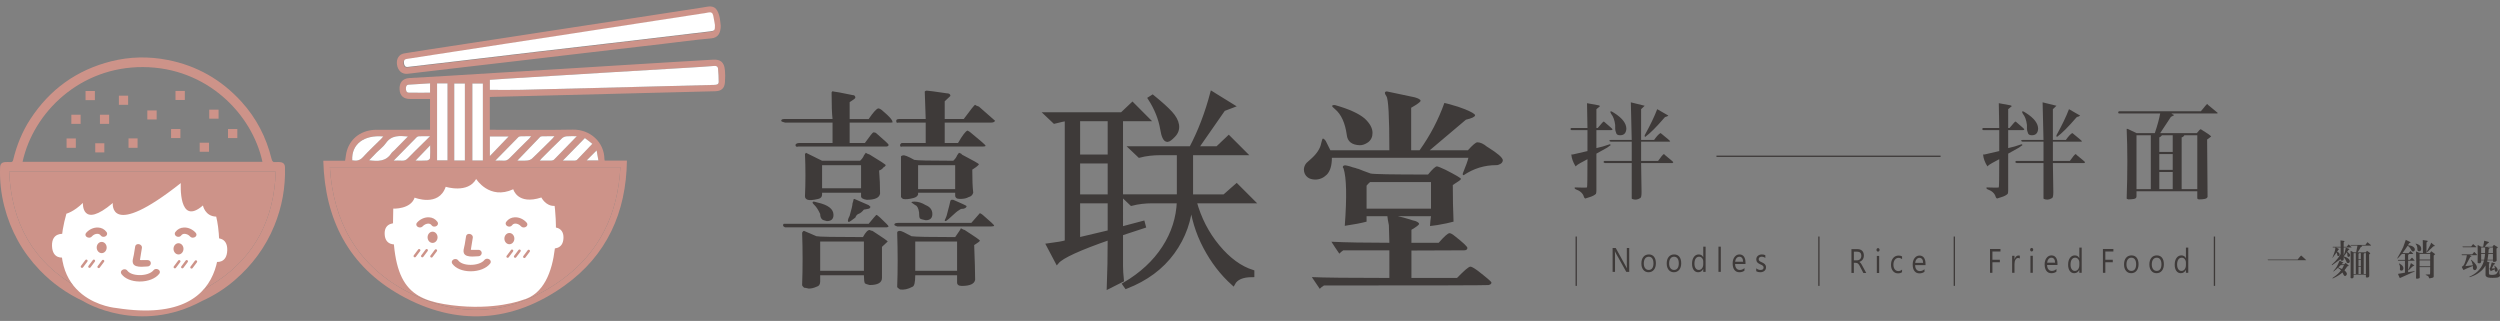 <?xml version="1.0" encoding="utf-8"?>
<!-- Generator: Adobe Illustrator 24.0.1, SVG Export Plug-In . SVG Version: 6.00 Build 0)  -->
<svg version="1.1" id="圖層_1" xmlns="http://www.w3.org/2000/svg" xmlns:xlink="http://www.w3.org/1999/xlink" x="0px" y="0px"
	 viewBox="0 0 7568.42 971.68" style="enable-background:new 0 0 7568.42 971.68;" xml:space="preserve">
<rect x="0" y="0" width="7568.42" height="971.68" fill="#808080" stroke="none"/>
<style type="text/css">
	.st0{fill:#3E3A39;}
	.st1{fill:#3E3A39;stroke:#3E3A39;stroke-width:4;stroke-miterlimit:10;}
	.st2{fill:#CD9389;}
	.st3{fill:#FFFFFF;}
	.st4{fill:#3E3A39;stroke:#3E3A39;stroke-width:12;stroke-miterlimit:10;}
</style>
<g>
	<g>
		<g>
			<path class="st0" d="M6955.66,785.78c6.11-7.81,9.68-11.88,10.7-12.22c0.68,0.34,1.19,0.68,1.53,1.02
				c9.17,8.15,13.75,12.4,13.75,12.73c0,0.34-0.51,0.51-1.53,0.51h-113.59c-1.02-0.33-1.53-0.68-1.53-1.02
				c0-0.68,0.51-1.02,1.53-1.02H6955.66z"/>
			<path class="st0" d="M7078.92,752.67c1.7,0.69,2.55,1.2,2.55,1.53c0,0.34-1.02,1.19-3.06,2.55c-1.02,1.7-2.04,3.56-3.06,5.6
				c2.04,0.69,3.73,1.53,5.09,2.55c1.7,1.7,2.55,3.57,2.55,5.6c-0.34,3.06-1.7,4.58-4.07,4.58c-2.04,0-3.06-1.19-3.06-3.56
				c-1.02-4.08-1.7-6.62-2.04-7.64c-2.72,4.07-6.8,9.68-12.22,16.81l-0.51-0.51c0-0.68,0.51-2.04,1.53-4.07
				c4.75-10.86,7.3-19.87,7.64-27h-7.64c-0.68-0.33-1.02-0.68-1.02-1.02c0.33-0.68,0.68-1.02,1.02-1.02h23.43
				c-0.34-6.45-0.51-12.9-0.51-19.36c1.35,0,4.75,0.51,10.19,1.53c1.35,0,2.04,0.51,2.04,1.53c-0.34,0.34-1.19,1.19-2.55,2.55v13.75
				h9.17c3.39-4.75,5.26-7.13,5.6-7.13c0.68,0.34,1.19,0.68,1.53,1.02c4.75,4.76,7.3,7.31,7.64,7.64c0,0.34-0.51,0.51-1.53,0.51
				h-22.41v23.94c2.37-5.43,4.24-11.88,5.6-19.36c0.33-1.02,0.51-2.04,0.51-3.06l0.51-0.51c0.33,0.34,3.06,1.2,8.15,2.55
				c1.7,1.02,2.55,1.7,2.55,2.04c-0.34,0.69-0.68,1.2-1.02,1.53c-1.02,0-1.7,0.18-2.03,0.51c-1.36,1.7-2.55,3.56-3.57,5.6
				c5.77,3.74,8.66,7.13,8.66,10.19c-0.34,3.4-2.04,5.09-5.09,5.09c-2.04,0-3.06-1.53-3.06-4.58c0-4.75-0.68-7.81-2.04-9.17
				c-2.04,3.74-5.09,7.81-9.17,12.22c8.15,2.38,13.75,5.6,16.81,9.68c1.02,1.7,1.53,3.23,1.53,4.58c0.34,4.07-1.53,6.11-5.6,6.11
				c-1.7,0-3.05-1.02-4.08-3.05v-0.51c-1.7-4.75-4.58-9.68-8.66-14.77v6.62c0,3.06-2.04,4.58-6.11,4.58
				c-2.04-0.33-3.06-1.19-3.06-2.55v-2.55c-5.44,4.08-13.93,10.19-25.47,18.34c-0.34,0-0.68,0-1.02,0l-0.51-0.51
				c0-1.02,1.02-2.21,3.06-3.56c10.86-10.19,18.85-20.03,23.94-29.54V749.1h-14.77L7078.92,752.67z M7097.26,800.04
				c1.7-2.37,3.06-3.73,4.07-4.07c0.68,0.34,1.02,0.68,1.02,1.02c5.43,4.08,8.15,6.62,8.15,7.64c0,0.34-0.51,0.69-1.53,1.02
				c-1.36,0.68-2.55,1.02-3.56,1.02c-0.69,1.02-1.19,2.04-1.53,3.06c-4.07,5.09-6.11,8.15-6.11,9.17c4.75,3.74,7.13,7.3,7.13,10.7
				c-0.34,1.7-1.02,3.06-2.04,4.07c-1.36,1.35-2.55,2.04-3.56,2.04c-2.04-0.34-3.57-1.7-4.58-4.07c-1.02-2.04-2.04-4.25-3.06-6.62
				c-8.15,6.79-17.83,12.73-29.03,17.83c-0.34,0-0.68,0-1.02,0c-0.34,0-0.51-0.18-0.51-0.51c0.33-1.02,1.7-2.21,4.08-3.57
				c9.5-6.46,16.81-13.24,21.9-20.37c-2.38-2.71-5.6-5.26-9.68-7.64c-1.36,1.7-2.72,3.05-4.07,4.07c-5.44,4.76-8.32,7.13-8.66,7.13
				c-0.68,0-1.02-0.17-1.02-0.51c0.33-0.33,1.19-1.53,2.55-3.56c5.43-5.43,10.35-13.75,14.77-24.96c1.02-2.37,1.7-3.73,2.04-4.07
				l0.51,0.51c6.79,3.4,10.35,5.27,10.7,5.6c0,1.02-0.51,1.53-1.53,1.53c-1.02,0.34-2.55,1.53-4.58,3.57H7097.26z M7086.05,802.59
				c-2.72,2.38-5.09,4.76-7.13,7.13c3.06,1.02,6.79,2.55,11.21,4.58c3.06-5.43,5.09-9.34,6.11-11.72H7086.05z M7149.72,744.01
				c0.68,0.68,1.02,1.19,1.02,1.53c0,1.02-0.51,1.53-1.53,1.53c-1.02,0-1.7,0.17-2.04,0.51c-3.06,5.78-6.29,11.21-9.68,16.3h24.96
				c0.33-1.02,1.02-2.04,2.04-3.06l1.02-1.53l1.02,0.51c6.11,4.08,9.17,6.62,9.17,7.64l-3.57,3.06c0.33,39.4,0.51,60.61,0.51,63.67
				c0,2.71-0.51,4.24-1.53,4.58c-1.36,1.02-3.06,1.53-5.09,1.53c-2.38,0-3.57-0.69-3.57-2.04v-6.62h-37.18v6.62
				c-0.35,3.06-2.22,4.59-5.61,4.59c-1.7-0.34-2.72-0.69-3.06-1.02l-0.51-0.51c0.33-30.56,0.33-57.72,0-81.5
				c0-0.33,0.17-0.51,0.51-0.51c1.35,0.68,4.24,2.21,8.66,4.58h7.64c1.7-7.13,3.06-13.92,4.07-20.38h-19.87
				c-1.02-0.33-1.53-0.68-1.53-1.02c0-0.68,0.51-1.02,1.53-1.02h43.81c3.73-5.43,5.77-8.15,6.11-8.15c0.68,0.34,1.19,0.69,1.53,1.02
				c6.45,5.09,9.68,7.81,9.68,8.15c-0.34,0.69-0.68,1.02-1.02,1.02h-29.03C7148.87,743.84,7149.38,744.01,7149.72,744.01z
				 M7125.28,766.42v63.16h6.62v-63.16H7125.28z M7147.18,784.76v-18.34h-5.09c-1.02,1.02-1.7,1.7-2.04,2.04v16.3H7147.18z
				 M7147.18,786.8h-7.13v18.85h7.13V786.8z M7147.18,807.68h-7.13v21.9h7.13V807.68z M7157.87,766.42
				c-0.34,1.02-1.02,1.7-2.04,2.04v61.12h6.62v-63.16H7157.87z"/>
			<path class="st0" d="M7289.8,742.48c6.45,0.34,11.21,1.53,14.26,3.57c4.41,2.72,6.62,5.78,6.62,9.17
				c-0.34,4.08-2.21,6.11-5.6,6.11c-2.38-0.33-4.08-1.7-5.09-4.08c-3.4-6.79-7.13-11.21-11.21-13.24
				c-4.08,6.46-9.34,13.93-15.79,22.41h18.85c3.39-4.08,5.26-6.28,5.6-6.62c0.33,0.34,0.68,0.69,1.02,1.02l6.62,6.62
				c0.33,0.34,0.51,0.69,0.51,1.02c-0.34,0.34-0.68,0.51-1.02,0.51h-11.72c-0.34,1.36-1.19,2.21-2.55,2.55v15.28h5.09
				c3.73-4.41,5.77-6.62,6.11-6.62c0.68,0.34,1.19,0.51,1.53,0.51c4.75,5.09,7.13,7.81,7.13,8.15c-0.34,0.34-0.68,0.51-1.02,0.51
				h-18.85v34.64c12.22-2.04,18.5-3.06,18.85-3.06c0.68,0.34,1.02,0.69,1.02,1.02l-0.51,0.51c-2.72,0.68-10.7,4.07-23.94,10.19
				l-20.37,9.17c-0.34-0.68-0.68-1.19-1.02-1.53c-3.06-6.46-4.58-10.19-4.58-11.21c0.33-0.34,7.3-1.53,20.88-3.56v-36.17h-19.87
				c-1.02-0.33-1.53-0.68-1.53-1.02c0-1.02,0.51-1.53,1.53-1.53h19.87v-17.83h-9.17c-2.72,2.38-5.27,5.09-7.64,8.15l-5.6,5.6
				c-0.69-0.33-1.02-0.68-1.02-1.02l0.51-0.51c6.11-10.52,11.21-19.87,15.28-28.02c0.33-1.35,1.02-2.71,2.04-4.07
				c0-0.68,2.71-8.32,8.15-22.92l13.75,6.62c0.68,0.69,1.02,1.2,1.02,1.53c-0.68,0.34-2.21,1.02-4.58,2.04
				C7292,738.41,7290.82,740.44,7289.8,742.48z M7264.33,798c0.68,0.34,1.19,0.68,1.53,1.02c6.79,3.74,10.18,8.15,10.18,13.24
				c0,2.38-0.68,4.25-2.04,5.6c-1.36,1.02-2.72,1.53-4.07,1.53c-3.06-0.33-4.58-1.7-4.58-4.07c0.68-7.81,0-12.73-2.04-14.77
				c-0.34-1.02-0.51-1.7-0.51-2.04c0-0.68,0.17-1.02,0.51-1.02L7264.33,798z M7292.35,817.87h-0.51c-0.68,0-1.02-0.17-1.02-0.51
				v-0.51c3.05-6.45,5.6-12.9,7.64-19.36c0-0.68,0.17-1.02,0.51-1.02l0.51,0.51c6.45,4.08,9.68,6.29,9.68,6.62
				c-0.34,0.68-0.68,1.02-1.02,1.02l-3.06,1.02C7298.62,811.42,7294.38,815.49,7292.35,817.87z M7313.74,739.43
				c-0.69-0.33-1.02-0.68-1.02-1.02c0.33-0.68,0.68-1.02,1.02-1.02c0.68,0,1.02,0.17,1.02,0.51c0.68,0,1.19,0.18,1.53,0.51
				l2.04,0.51c7.81,3.06,11.71,7.81,11.71,14.26c0,5.09-2.21,7.64-6.62,7.64c-3.4,0-5.09-2.04-5.09-6.11
				C7318.32,747.57,7316.79,742.48,7313.74,739.43z M7334.62,726.69c0.68,0,5.26,0.68,13.75,2.04c1.02,0.69,1.53,1.19,1.53,1.53
				c-0.34,0.34-1.7,1.7-4.08,4.08v31.58h10.7c2.03-3.39,3.56-5.09,4.58-5.09c0.33,0.34,0.67,0.68,1.02,1.02
				c6.79,4.76,10.19,7.3,10.19,7.64l-4.58,4.08v63.16c0,2.71-2.04,4.24-6.11,4.58c-2.38,0.68-4.59,1.19-6.62,1.53
				c-0.68-0.34-1.19-1.02-1.53-2.04c-0.34-0.68-0.69-1.53-1.02-2.55c-0.68-2.04-3.06-3.74-7.13-5.09c-1.36-0.34-2.04-0.69-2.04-1.02
				c0-0.69,0.51-1.02,1.53-1.02l11.72-0.51c0.33-0.34,0.51-7.64,0.51-21.9h-32.09c0.33,14.95,0.51,25.47,0.51,31.58
				c0,1.35-1.02,2.2-3.06,2.55c-1.7,0.68-3.57,1.02-5.6,1.02c-1.7,0-2.55-0.68-2.55-2.04c1.02-31.58,1.02-58.23,0-79.97
				c0.33,0,0.68-0.17,1.02-0.51c1.02,0.34,3.57,1.53,7.64,3.56c1.7,0.69,5.77,1.02,12.22,1.02L7334.62,726.69z M7357.03,785.78
				v-17.32h-32.09v17.32H7357.03z M7357.03,806.15v-17.83h-32.09v17.83H7357.03z M7370.28,745.03c-1.36,0.34-2.72,0.69-4.08,1.02
				c-3.74,4.07-7.13,7.31-10.19,9.68c-4.08,4.76-7.13,7.13-9.17,7.13l-0.51-0.51c0-0.68,0.17-1.02,0.51-1.02
				c6.11-11.88,9.68-18.5,10.7-19.87c0.33-1.7,1.02-3.57,2.04-5.6c0-0.68,0.17-1.02,0.51-1.02l0.51,0.51
				c7.13,5.44,10.7,8.33,10.7,8.66C7371.63,744.35,7371.3,744.69,7370.28,745.03z"/>
			<path class="st0" d="M7480.3,774.57c1.35,0.34,2.04,0.69,2.04,1.02c0,0.68-0.51,1.02-1.53,1.02c-0.68,0.68-1.53,1.19-2.55,1.53
				c-4.76,9.17-9.68,18.34-14.77,27.51c6.79-0.68,14.43-1.53,22.92-2.55c-1.36-5.09-2.72-9.34-4.07-12.73
				c-1.36-1.7-2.04-2.71-2.04-3.06c0.33-0.68,0.68-1.02,1.02-1.02c0.67,0.34,1.69,1.19,3.05,2.55c9.5,8.49,14.26,15.28,14.26,20.37
				c-0.34,3.06-1.19,5.27-2.55,6.62c-1.02,1.36-2.55,2.04-4.58,2.04c-1.36-0.33-2.21-0.68-2.55-1.02c-1.7-1.35-2.55-3.56-2.55-6.62
				c0-2.04,0-3.73,0-5.09c-17.32,6.8-26.66,10.87-28.01,12.22h-0.51c-3.4-5.09-5.09-8.32-5.09-9.68c1.02-0.68,1.7-1.19,2.04-1.53
				c1.7-0.34,3.57-2.55,5.6-6.62c3.73-8.48,6.28-17.48,7.64-27h-14.77c-0.68-0.33-1.02-0.68-1.02-1.02c0-1.02,0.51-1.53,1.53-1.53
				h30.56c3.39-4.41,5.26-6.79,5.6-7.13c0.68,0,1.53,0.51,2.55,1.53l6.62,7.13c-0.34,0.68-0.68,1.02-1.02,1.02h-21.9
				C7477.58,772.88,7478.94,773.55,7480.3,774.57z M7487.43,738.92c0.33,0.34,1.19,1.19,2.55,2.55c4.41,3.74,6.79,5.78,7.13,6.11
				c0,0.69-0.51,1.02-1.53,1.02h-39.22c-1.02-0.33-1.53-0.68-1.53-1.02c0-1.02,0.51-1.53,1.53-1.53h24.96
				C7484.37,741.64,7486.41,739.26,7487.43,738.92z M7511.37,788.32v4.58c-0.34,1.36-1.19,2.55-2.55,3.56
				c-2.38,1.02-4.58,1.02-6.62,0c-1.02-0.33-1.53-0.68-1.53-1.02c0.33-17.99,0.33-35.66,0-52.97c0.33-0.33,0.68-0.51,1.02-0.51
				l9.68,5.09h6.11c1.7-8.15,2.55-12.9,2.55-14.26c0-1.7,0.17-3.05,0.51-4.07c0.68,0,5.09,1.19,13.24,3.57
				c1.02,0.68,1.53,1.19,1.53,1.53c-5.44,3.4-9.68,7.82-12.73,13.24h22.92c1.7-2.72,3.22-4.59,4.58-5.6c0.68,0,1.53,0.51,2.55,1.53
				l7.64,4.58c1.02,0.69,1.7,1.02,2.04,1.02l-4.58,4.07c0,19.02,0.17,31.07,0.51,36.17c-0.34,1.36-1.7,2.55-4.08,3.56
				c-1.7,0.34-3.23,0.51-4.58,0.51c-1.7-0.33-2.54-1.19-2.54-2.55v-2.04h-16.81c-0.34,1.36-0.68,2.55-1.02,3.56
				c2.37,1.02,4.24,1.7,5.6,2.04c1.69,0.68,2.55,1.19,2.55,1.53c-0.34,0.68-0.68,1.19-1.02,1.53c-0.68,0.69-1.19,1.02-1.53,1.02
				v30.05c0.33,1.7,0.68,2.71,1.02,3.05c6.45,1.7,12.9,1.53,19.35-0.51c0.34,0,0.68-0.18,1.02-0.51c2.71-2.04,5.77-6.79,9.17-14.26
				c0.33-0.68,0.68-1.02,1.02-1.02c0.68,0.34,1.02,0.68,1.02,1.02c-0.34,0-0.34,0.17,0,0.51c-1.02,6.8-0.85,11.88,0.51,15.28
				c0.33,0.68,0.51,1.53,0.51,2.55c0,2.04-1.53,3.73-4.58,5.09c-2.72,1.02-5.27,1.53-7.64,1.53c-13.93,1.02-23.1,0.34-27.51-2.04
				c-2.72-1.7-4.08-3.74-4.08-6.11v-29.03c-4.42,8.15-10.36,14.95-17.83,20.37c-7.13,5.77-15.79,10.36-25.98,13.75
				c-1.02,0.33-2.04,0.68-3.06,1.02c-0.34,0.33-0.68,0.51-1.02,0.51c-0.69-0.34-1.02-0.68-1.02-1.02c0-0.68,1.53-1.53,4.58-2.55
				c21.4-10.87,34.64-26.65,39.73-47.37H7511.37z M7523.09,765.91c0.33-5.09,0.51-10.7,0.51-16.81h-12.22v16.81H7523.09z
				 M7520.54,786.29c1.35-6.45,2.2-12.39,2.55-17.83h-11.71v17.83H7520.54z M7537.35,751.65c-0.68,0.68-1.02,1.19-1.02,1.53
				c-1.02,0.34-1.7,0.69-2.04,1.02c-0.34,4.42-0.68,8.32-1.02,11.72h13.76V749.1h-16.81
				C7534.63,750.46,7537.01,751.32,7537.35,751.65z M7547.03,786.29v-17.83h-13.76c-0.68,5.44-1.53,11.38-2.55,17.83H7547.03z
				 M7543.46,812.77c3.39-0.33,6.62-0.51,9.68-0.51c-0.68-3.06-1.19-5.09-1.53-6.11l-0.51-1.53l0.51-0.51
				c0.33,0,1.18,0.69,2.54,2.04c4.75,3.74,7.13,7.3,7.13,10.7c0,3.74-1.53,5.6-4.58,5.6c-2.72,0-4.08-1.53-4.08-4.58
				c0-0.68,0.17-1.53,0.51-2.55c-7.13,2.72-11.38,4.58-12.73,5.6c-3.06-4.75-4.08-7.64-3.06-8.66c1.7-1.35,3.73-7.3,6.11-17.83
				c1.7,0.34,4.58,1.2,8.66,2.55l1.53,1.53c0,0.68-0.51,1.19-1.53,1.53c-1.02,0-1.7,0.18-2.04,0.51
				C7547.7,804.62,7545.5,808.7,7543.46,812.77z"/>
		</g>
		<line class="st1" x1="5196.35" y1="473.11" x2="5874.83" y2="473.11"/>
		<g>
			<path class="st0" d="M4804.51,312.38c4.5,0.87,16.24,3.03,35.18,6.47c2.71,0.87,4.06,1.74,4.06,2.59
				c-0.91,0.87-4.52,3.88-10.83,9.06v56.96h4.06c10.83-12.94,16.68-19.42,17.59-19.42c0.89,0,1.8,0.45,2.71,1.29
				c16.24,13.81,24.36,21.16,24.36,22.01c0,1.74-1.35,2.59-4.06,2.59h-44.66v54.37c15.33-3.44,26.16-6.47,32.48-9.06
				c2.71-0.85,5.41-1.72,8.12-2.59c1.8,0.87,2.71,1.74,2.71,2.59l-10.83,7.77l-32.48,18.12v111.32c0,4.31-0.47,7.77-1.35,10.36
				c-4.52,4.31-11.29,7.77-20.3,10.36c-4.53,1.72-8.58,3.01-12.18,3.88c-1.82-0.87-3.17-2.59-4.06-5.18
				c-2.71-10.36-11.29-18.12-25.71-23.3c-1.82-1.74-2.71-3.04-2.71-3.88c0.89-0.87,1.8-1.29,2.71-1.29
				c19.83,0.85,31.57,0.85,35.18,0c0.89-1.74,1.35-30.2,1.35-85.44l-21.65,11.65c-6.32,3.46-11.29,6.92-14.89,10.36v-1.3
				c-7.23-12.07-11.29-23.3-12.18-33.66v-1.29c1.8,0,3.15,0,4.06,0c15.33-3.44,30.21-6.9,44.65-10.36v-63.43h-47.36
				c-2.71,0-4.06-1.29-4.06-3.88c0.89-1.72,1.8-2.59,2.71-2.59h48.71L4804.51,312.38z M5007.5,423.7
				c7.21-10.36,13.53-17.25,18.95-20.71c0.89,0,1.8,0.44,2.71,1.29c18.04,14.68,27.06,22.45,27.06,23.3c0,0.87-1.35,1.29-4.06,1.29
				h-83.9v58.25h51.42c9.01-12.94,14.89-19.84,17.59-20.71c1.8,0.87,2.71,1.74,2.71,2.59c17.13,13.81,25.71,21.16,25.71,22.01
				c-0.91,1.74-1.82,2.59-2.71,2.59h-94.72c0.89,50.93,1.35,80.26,1.35,88.02c0,11.2-1.35,17.25-4.06,18.12
				c-8.12,5.18-16.24,6.03-24.36,2.59l-1.35-1.29V493.6h-81.19c-2.71-0.85-4.06-1.72-4.06-2.59c0-2.59,1.35-3.88,4.06-3.88h81.19
				v-58.25h-63.6c-2.71-0.85-4.06-1.72-4.06-2.59c0-1.72,1.35-2.59,4.06-2.59h63.6l-2.71-113.91c2.71,0.87,16.68,4.33,41.95,10.36
				c-0.91,0.87-4.52,4.33-10.83,10.36v93.2H5007.5z M4889.77,378.39c-1.82-14.66-5.88-25.89-12.18-33.66
				c-1.82-3.44-2.71-5.6-2.71-6.47c0.89-0.85,1.8-1.29,2.71-1.29c0.89,0,4.06,1.74,9.47,5.18c24.36,15.53,36.54,31.51,36.54,47.9
				c-0.91,12.94-7.23,19.42-18.95,19.42c-7.23,0-11.29-2.59-12.18-7.77c-1.82-4.31-2.7-8.19-2.7-11.65
				C4889.77,385.74,4889.77,381.85,4889.77,378.39z M5046.74,352.5c-3.62,0.87-5.88,1.74-6.77,2.59
				c-25.27,29.35-45.12,49.19-59.54,59.55c-0.91-0.85-1.35-1.72-1.35-2.59c0-0.85,0-1.72,0-2.59
				c17.13-31.07,29.77-57.38,37.89-78.96l33.83,19.42C5048.98,350.79,5047.63,351.66,5046.74,352.5z"/>
		</g>
		<g>
			<path class="st0" d="M6681.8,314.97c1.8,0.87,2.71,1.74,2.71,2.59c18.94,15.53,28.86,23.75,29.77,24.59
				c-0.91,0.87-1.82,1.3-2.71,1.3h-138.03c1.8,1.74,4.06,3.03,6.77,3.88l1.35,1.29c-0.91,0.87-4.06,2.59-9.47,5.18l-32.48,49.19
				h110.96c6.3-7.77,9.92-11.65,10.83-11.65h1.35c19.83,12.1,30.22,19.42,31.12,22.01l-12.18,9.06
				c0.89,107.89,1.35,165.69,1.35,173.46c-0.91,3.44-4.06,5.6-9.47,6.47c-4.52,0.85-9.47,1.29-14.89,1.29
				c-4.52,0-6.77-1.29-6.77-3.88v-20.71h-184.04v15.53c0,4.31-2.71,6.9-8.12,7.77c-5.41,0.85-10.83,1.29-16.24,1.29
				c-3.61-0.87-5.41-1.74-5.41-2.59c2.71-78.52,2.71-148.87,0-211c2.71,0,4.5,0.44,5.41,1.29l24.36,11.65h55.48
				c8.12-24.15,13.53-44.01,16.24-59.55h-124.5c-1.82,0-2.71-1.3-2.71-3.88c0.89-1.72,1.8-2.59,2.71-2.59h247.64
				C6674.57,322.31,6680.89,314.97,6681.8,314.97z M6511.29,572.57v-163.1h-43.3v163.1H6511.29z M6577.6,459.95v-50.48h-32.48
				c-2.71,3.46-5.41,5.62-8.12,6.47v44.01H6577.6z M6577.6,514.31v-47.9h-40.6v47.9H6577.6z M6577.6,572.57v-51.78h-40.6v51.78
				H6577.6z M6652.03,572.57v-163.1h-39.24c-1.82,3.46-4.53,5.62-8.12,6.47v156.63H6652.03z"/>
		</g>
		<g>
			<path class="st0" d="M6051.09,312.38c4.5,0.87,16.24,3.03,35.19,6.47c2.7,0.87,4.06,1.74,4.06,2.59
				c-0.91,0.87-4.52,3.88-10.83,9.06v56.96h4.06c10.82-12.94,16.68-19.42,17.59-19.42c0.89,0,1.8,0.45,2.71,1.29
				c16.24,13.81,24.36,21.16,24.36,22.01c0,1.74-1.35,2.59-4.06,2.59h-44.66v54.37c15.33-3.44,26.16-6.47,32.48-9.06
				c2.71-0.85,5.41-1.72,8.12-2.59c1.8,0.87,2.71,1.74,2.71,2.59l-10.83,7.77l-32.48,18.12v111.32c0,4.31-0.47,7.77-1.35,10.36
				c-4.52,4.31-11.29,7.77-20.3,10.36c-4.53,1.72-8.58,3.01-12.18,3.88c-1.82-0.87-3.17-2.59-4.06-5.18
				c-2.71-10.36-11.29-18.12-25.71-23.3c-1.82-1.74-2.71-3.04-2.71-3.88c0.89-0.87,1.8-1.29,2.71-1.29
				c19.83,0.85,31.57,0.85,35.18,0c0.89-1.74,1.35-30.2,1.35-85.44l-21.65,11.65c-6.32,3.46-11.29,6.92-14.89,10.36v-1.3
				c-7.23-12.07-11.29-23.3-12.18-33.66v-1.29c1.8,0,3.15,0,4.06,0c15.33-3.44,30.21-6.9,44.66-10.36v-63.43h-47.36
				c-2.71,0-4.06-1.29-4.06-3.88c0.89-1.72,1.8-2.59,2.71-2.59h48.72L6051.09,312.38z M6254.08,423.7
				c7.21-10.36,13.53-17.25,18.95-20.71c0.89,0,1.8,0.44,2.71,1.29c18.04,14.68,27.06,22.45,27.06,23.3c0,0.87-1.35,1.29-4.06,1.29
				h-83.9v58.25h51.42c9.01-12.94,14.89-19.84,17.59-20.71c1.8,0.87,2.71,1.74,2.71,2.59c17.13,13.81,25.71,21.16,25.71,22.01
				c-0.91,1.74-1.82,2.59-2.71,2.59h-94.72c0.89,50.93,1.35,80.26,1.35,88.02c0,11.2-1.35,17.25-4.06,18.12
				c-8.12,5.18-16.24,6.03-24.36,2.59l-1.35-1.29V493.6h-81.19c-2.71-0.85-4.06-1.72-4.06-2.59c0-2.59,1.35-3.88,4.06-3.88h81.19
				v-58.25h-63.6c-2.71-0.85-4.06-1.72-4.06-2.59c0-1.72,1.35-2.59,4.06-2.59h63.6l-2.71-113.91c2.71,0.87,16.68,4.33,41.95,10.36
				c-0.91,0.87-4.52,4.33-10.83,10.36v93.2H6254.08z M6136.35,378.39c-1.82-14.66-5.88-25.89-12.18-33.66
				c-1.82-3.44-2.71-5.6-2.71-6.47c0.89-0.85,1.8-1.29,2.71-1.29c0.89,0,4.06,1.74,9.47,5.18c24.36,15.53,36.54,31.51,36.54,47.9
				c-0.91,12.94-7.23,19.42-18.95,19.42c-7.23,0-11.29-2.59-12.18-7.77c-1.82-4.31-2.71-8.19-2.71-11.65
				C6136.35,385.74,6136.35,381.85,6136.35,378.39z M6293.32,352.5c-3.62,0.87-5.88,1.74-6.77,2.59
				c-25.27,29.35-45.12,49.19-59.54,59.55c-0.91-0.85-1.35-1.72-1.35-2.59c0-0.85,0-1.72,0-2.59
				c17.13-31.07,29.77-57.38,37.89-78.96l33.83,19.42C6295.56,350.79,6294.21,351.66,6293.32,352.5z"/>
		</g>
		<g>
			<line class="st1" x1="4771.81" y1="716.07" x2="4771.81" y2="865.42"/>
			<line class="st1" x1="5506.46" y1="716.07" x2="5506.46" y2="865.42"/>
			<line class="st1" x1="5916.46" y1="716.07" x2="5916.46" y2="865.42"/>
			<line class="st1" x1="6703.96" y1="716.07" x2="6703.96" y2="865.42"/>
			<g>
				<path class="st0" d="M4932.27,822.99h-8.97l-32.13-57.5c-0.81-1.44-1.48-2.95-2-4.53h-0.26c0.23,1.54,0.35,4.85,0.35,9.91v52.11
					h-7.31v-72.13h9.49l31.26,56.59c1.31,2.35,2.15,3.96,2.53,4.83h0.17c-0.29-2.08-0.43-5.62-0.43-10.61v-50.8h7.31V822.99z"/>
				<path class="st0" d="M4990.75,824.2c-6.59,0-11.85-2.41-15.78-7.22c-3.93-4.81-5.9-11.19-5.9-19.14
					c0-8.65,2.05-15.41,6.14-20.27c4.09-4.86,9.62-7.29,16.59-7.29c6.65,0,11.84,2.36,15.57,7.09c3.73,4.73,5.59,11.29,5.59,19.67
					c0,8.22-2.01,14.8-6.03,19.74C5002.9,821.72,4997.51,824.2,4990.75,824.2z M4991.27,777.21c-4.59,0-8.21,1.8-10.89,5.41
					c-2.67,3.61-4,8.58-4,14.91c0,6.1,1.35,10.92,4.05,14.44c2.7,3.52,6.31,5.28,10.84,5.28c4.61,0,8.16-1.73,10.65-5.18
					c2.48-3.45,3.72-8.37,3.72-14.74c0-6.44-1.24-11.4-3.72-14.89C4999.43,778.96,4995.88,777.21,4991.27,777.21z"/>
				<path class="st0" d="M5067.42,824.2c-6.59,0-11.85-2.41-15.78-7.22c-3.93-4.81-5.9-11.19-5.9-19.14
					c0-8.65,2.05-15.41,6.14-20.27c4.09-4.86,9.62-7.29,16.59-7.29c6.65,0,11.84,2.36,15.57,7.09c3.73,4.73,5.59,11.29,5.59,19.67
					c0,8.22-2.01,14.8-6.03,19.74C5079.57,821.72,5074.18,824.2,5067.42,824.2z M5067.94,777.21c-4.59,0-8.21,1.8-10.88,5.41
					c-2.67,3.61-4.01,8.58-4.01,14.91c0,6.1,1.35,10.92,4.05,14.44c2.7,3.52,6.31,5.28,10.84,5.28c4.62,0,8.16-1.73,10.65-5.18
					c2.48-3.45,3.72-8.37,3.72-14.74c0-6.44-1.24-11.4-3.72-14.89C5076.1,778.96,5072.56,777.21,5067.94,777.21z"/>
				<path class="st0" d="M5163.51,822.99h-7.14v-8.75h-0.17c-3.31,6.64-8.42,9.96-15.33,9.96c-5.6,0-10.08-2.3-13.43-6.92
					c-3.35-4.61-5.03-10.89-5.03-18.84c0-8.52,1.86-15.34,5.57-20.47c3.71-5.13,8.66-7.7,14.85-7.7c6.12,0,10.58,2.78,13.37,8.35
					h0.17v-31.89h7.14V822.99z M5156.37,799.7v-7.6c0-4.16-1.19-7.68-3.57-10.56c-2.38-2.88-5.4-4.33-9.06-4.33
					c-4.35,0-7.78,1.85-10.28,5.53c-2.5,3.69-3.74,8.79-3.74,15.29c0,5.94,1.2,10.62,3.59,14.06c2.4,3.44,5.61,5.16,9.64,5.16
					c3.98,0,7.21-1.66,9.69-4.98C5155.13,808.96,5156.37,804.76,5156.37,799.7z"/>
				<path class="st0" d="M5209.53,822.99h-7.14v-76.26h7.14V822.99z"/>
				<path class="st0" d="M5284.25,799.3h-31.48c0.12,5.73,1.45,10.16,4.01,13.28c2.55,3.12,6.07,4.68,10.54,4.68
					c5.02,0,9.64-1.91,13.85-5.73v7.75c-3.92,3.29-9.1,4.93-15.54,4.93c-6.3,0-11.25-2.34-14.85-7.02c-3.6-4.68-5.4-11.26-5.4-19.74
					c0-8.01,1.97-14.54,5.9-19.59c3.93-5.05,8.82-7.57,14.65-7.57s10.35,2.18,13.54,6.54c3.19,4.36,4.79,10.41,4.79,18.16V799.3z
					 M5276.93,792.3c-0.03-4.76-1.02-8.47-2.98-11.12c-1.96-2.65-4.68-3.97-8.16-3.97c-3.37,0-6.23,1.39-8.58,4.18
					c-2.35,2.78-3.8,6.42-4.35,10.91H5276.93z"/>
				<path class="st0" d="M5316.77,821.13v-8.85c3.89,3.32,8.17,4.98,12.84,4.98c6.27,0,9.4-2.41,9.4-7.24c0-1.38-0.27-2.54-0.8-3.5
					c-0.54-0.96-1.26-1.8-2.18-2.54c-0.91-0.74-1.99-1.4-3.22-1.99c-1.23-0.59-2.56-1.2-3.98-1.84c-1.97-0.9-3.71-1.82-5.2-2.74
					c-1.5-0.92-2.74-1.96-3.74-3.12c-1-1.16-1.76-2.47-2.26-3.95c-0.51-1.47-0.76-3.2-0.76-5.18c0-2.41,0.48-4.55,1.44-6.41
					s2.24-3.42,3.83-4.68c1.6-1.26,3.42-2.2,5.46-2.84c2.05-0.64,4.16-0.96,6.33-0.96c3.86,0,7.31,0.77,10.36,2.31v8.35
					c-3.28-2.48-7.05-3.72-11.32-3.72c-1.33,0-2.54,0.18-3.61,0.53c-1.07,0.35-2,0.85-2.76,1.48c-0.77,0.64-1.37,1.4-1.79,2.29
					c-0.42,0.89-0.63,1.87-0.63,2.94c0,1.34,0.21,2.46,0.63,3.37c0.42,0.91,1.04,1.71,1.85,2.42c0.81,0.7,1.8,1.34,2.96,1.91
					c1.16,0.57,2.48,1.19,3.96,1.86c1.97,0.87,3.75,1.77,5.31,2.69c1.57,0.92,2.9,1.96,4.01,3.12c1.1,1.16,1.95,2.49,2.55,4
					c0.59,1.51,0.89,3.3,0.89,5.38c0,2.55-0.49,4.76-1.46,6.64c-0.97,1.88-2.27,3.44-3.9,4.68c-1.63,1.24-3.5,2.16-5.62,2.77
					c-2.12,0.6-4.34,0.91-6.66,0.91C5324.11,824.2,5320.14,823.17,5316.77,821.13z"/>
			</g>
			<g>
				<g>
					<path class="st0" d="M5649.75,826.38h-8.71l-10.45-20.22c-0.96-1.88-1.89-3.48-2.79-4.8c-0.9-1.32-1.82-2.4-2.76-3.24
						c-0.94-0.84-1.96-1.45-3.05-1.84c-1.09-0.38-2.32-0.58-3.68-0.58h-6.01v30.68h-7.31v-72.13h18.63c2.73,0,5.25,0.39,7.55,1.18
						c2.31,0.79,4.31,1.99,6.01,3.6c1.7,1.61,3.03,3.61,3.98,6.01c0.96,2.4,1.44,5.21,1.44,8.42c0,2.52-0.33,4.82-0.98,6.92
						c-0.65,2.1-1.58,3.96-2.79,5.61c-1.21,1.64-2.66,3.04-4.35,4.2c-1.7,1.16-3.61,2.05-5.73,2.69v0.2
						c1.04,0.54,1.95,1.15,2.72,1.84s1.5,1.5,2.2,2.44c0.7,0.94,1.39,2,2.07,3.19c0.68,1.19,1.44,2.57,2.29,4.15L5649.75,826.38z
						 M5612.31,761.89v26.16h9.93c1.83,0,3.52-0.32,5.07-0.96c1.55-0.64,2.9-1.55,4.03-2.74c1.13-1.19,2.02-2.65,2.66-4.38
						c0.64-1.73,0.96-3.66,0.96-5.81c0-3.86-1.08-6.87-3.24-9.03c-2.16-2.16-5.29-3.24-9.38-3.24H5612.31z"/>
					<path class="st0" d="M5685.45,761.79c-1.28,0-2.37-0.5-3.27-1.51c-0.9-1.01-1.35-2.28-1.35-3.82c0-1.54,0.45-2.82,1.35-3.85
						c0.9-1.02,1.99-1.53,3.27-1.53c1.31,0,2.42,0.51,3.33,1.53c0.91,1.02,1.37,2.31,1.37,3.85c0,1.48-0.46,2.73-1.37,3.77
						C5687.87,761.27,5686.76,761.79,5685.45,761.79z M5688.94,826.38h-7.14v-51.51h7.14V826.38z"/>
					<path class="st0" d="M5758.21,824.02c-3.43,2.38-7.49,3.57-12.19,3.57c-6.36,0-11.49-2.39-15.39-7.17
						c-3.9-4.78-5.86-10.97-5.86-18.59c0-8.48,2.1-15.3,6.31-20.45c4.21-5.15,9.83-7.72,16.85-7.72c3.92,0,7.37,0.84,10.36,2.52
						v8.45c-3.31-2.68-6.85-4.02-10.62-4.02c-4.56,0-8.29,1.88-11.21,5.66s-4.38,8.73-4.38,14.86c0,6.04,1.37,10.8,4.11,14.29
						c2.74,3.49,6.42,5.23,11.04,5.23c3.89,0,7.55-1.49,10.97-4.48V824.02z"/>
					<path class="st0" d="M5829.27,802.69h-31.48c0.12,5.73,1.45,10.16,4.01,13.28c2.55,3.12,6.07,4.68,10.54,4.68
						c5.02,0,9.64-1.91,13.85-5.73v7.75c-3.92,3.29-9.1,4.93-15.54,4.93c-6.3,0-11.25-2.34-14.85-7.02
						c-3.6-4.68-5.4-11.26-5.4-19.74c0-8.02,1.97-14.54,5.9-19.59c3.93-5.04,8.82-7.57,14.65-7.57s10.35,2.18,13.54,6.54
						c3.19,4.36,4.79,10.41,4.79,18.16V802.69z M5821.95,795.7c-0.03-4.76-1.02-8.47-2.98-11.12c-1.96-2.65-4.68-3.97-8.16-3.97
						c-3.37,0-6.23,1.39-8.58,4.17c-2.35,2.79-3.8,6.42-4.35,10.92H5821.95z"/>
				</g>
			</g>
			<g>
				<g>
					<path class="st0" d="M6056.17,761.4h-24.38v24.95h22.55v7.6h-22.55v31.94h-7.31v-72.13h31.7V761.4z"/>
					<path class="st0" d="M6114.73,782.73c-1.25-1.11-3.05-1.66-5.4-1.66c-3.05,0-5.59,1.66-7.64,4.98
						c-2.05,3.32-3.07,7.85-3.07,13.58v26.26h-7.14v-51.51h7.14v10.61h0.17c1.02-3.62,2.57-6.45,4.66-8.48
						c2.09-2.03,4.43-3.04,7.01-3.04c1.86,0,3.28,0.23,4.27,0.71V782.73z"/>
					<path class="st0" d="M6150.56,761.3c-1.28,0-2.37-0.5-3.27-1.51c-0.9-1.01-1.35-2.28-1.35-3.82c0-1.54,0.45-2.82,1.35-3.85
						c0.9-1.02,1.99-1.53,3.27-1.53c1.31,0,2.42,0.51,3.33,1.53c0.91,1.02,1.37,2.31,1.37,3.85c0,1.48-0.46,2.73-1.37,3.77
						C6152.98,760.78,6151.87,761.3,6150.56,761.3z M6154.05,825.88h-7.14v-51.51h7.14V825.88z"/>
					<path class="st0" d="M6228.76,802.19h-31.48c0.12,5.73,1.45,10.16,4.01,13.28c2.55,3.12,6.07,4.68,10.54,4.68
						c5.02,0,9.64-1.91,13.84-5.73v7.75c-3.92,3.29-9.1,4.93-15.54,4.93c-6.3,0-11.25-2.34-14.85-7.02
						c-3.6-4.68-5.4-11.26-5.4-19.74c0-8.02,1.97-14.54,5.9-19.59c3.93-5.04,8.82-7.57,14.65-7.57c5.83,0,10.35,2.18,13.54,6.54
						c3.19,4.36,4.79,10.41,4.79,18.16V802.19z M6221.45,795.2c-0.03-4.76-1.02-8.47-2.98-11.12c-1.96-2.65-4.68-3.97-8.16-3.97
						c-3.37,0-6.23,1.39-8.58,4.17c-2.35,2.79-3.8,6.42-4.35,10.92H6221.45z"/>
					<path class="st0" d="M6302.04,825.88h-7.14v-8.75h-0.17c-3.31,6.64-8.42,9.96-15.33,9.96c-5.6,0-10.08-2.3-13.43-6.92
						c-3.35-4.61-5.03-10.89-5.03-18.84c0-8.52,1.86-15.34,5.57-20.47c3.72-5.13,8.66-7.7,14.85-7.7c6.12,0,10.58,2.79,13.37,8.35
						h0.17v-31.89h7.14V825.88z M6294.9,802.6V795c0-4.16-1.19-7.68-3.57-10.56c-2.38-2.88-5.4-4.32-9.06-4.32
						c-4.35,0-7.78,1.84-10.27,5.53c-2.5,3.69-3.75,8.79-3.75,15.29c0,5.94,1.2,10.62,3.59,14.06c2.4,3.44,5.61,5.16,9.65,5.16
						c3.97,0,7.2-1.66,9.69-4.98C6293.65,811.85,6294.9,807.66,6294.9,802.6z"/>
					<path class="st0" d="M6398,761.4h-24.38v24.95h22.55v7.6h-22.55v31.94h-7.31v-72.13h31.7V761.4z"/>
					<path class="st0" d="M6451.95,827.09c-6.59,0-11.85-2.4-15.79-7.22c-3.93-4.81-5.9-11.19-5.9-19.14
						c0-8.65,2.05-15.41,6.14-20.27c4.09-4.86,9.62-7.29,16.59-7.29c6.65,0,11.84,2.37,15.57,7.09c3.73,4.73,5.59,11.29,5.59,19.67
						c0,8.22-2.01,14.8-6.03,19.74C6464.1,824.62,6458.71,827.09,6451.95,827.09z M6452.47,780.11c-4.59,0-8.22,1.8-10.88,5.41
						c-2.67,3.61-4.01,8.58-4.01,14.91c0,6.11,1.35,10.92,4.05,14.44c2.7,3.52,6.31,5.28,10.84,5.28c4.62,0,8.16-1.73,10.65-5.18
						c2.48-3.46,3.72-8.37,3.72-14.74c0-6.44-1.24-11.4-3.72-14.89C6460.63,781.86,6457.08,780.11,6452.47,780.11z"/>
					<path class="st0" d="M6528.62,827.09c-6.59,0-11.85-2.4-15.78-7.22c-3.93-4.81-5.9-11.19-5.9-19.14
						c0-8.65,2.05-15.41,6.14-20.27c4.09-4.86,9.62-7.29,16.59-7.29c6.65,0,11.83,2.37,15.57,7.09c3.73,4.73,5.59,11.29,5.59,19.67
						c0,8.22-2.01,14.8-6.03,19.74C6540.77,824.62,6535.38,827.09,6528.62,827.09z M6529.14,780.11c-4.59,0-8.21,1.8-10.88,5.41
						c-2.67,3.61-4.01,8.58-4.01,14.91c0,6.11,1.35,10.92,4.05,14.44c2.7,3.52,6.31,5.28,10.84,5.28c4.62,0,8.16-1.73,10.65-5.18
						c2.48-3.46,3.72-8.37,3.72-14.74c0-6.44-1.24-11.4-3.72-14.89C6537.3,781.86,6533.75,780.11,6529.14,780.11z"/>
					<path class="st0" d="M6624.71,825.88h-7.14v-8.75h-0.18c-3.31,6.64-8.42,9.96-15.32,9.96c-5.61,0-10.08-2.3-13.43-6.92
						c-3.35-4.61-5.03-10.89-5.03-18.84c0-8.52,1.86-15.34,5.57-20.47c3.72-5.13,8.66-7.7,14.85-7.7c6.12,0,10.58,2.79,13.36,8.35
						h0.18v-31.89h7.14V825.88z M6617.57,802.6V795c0-4.16-1.19-7.68-3.57-10.56c-2.38-2.88-5.4-4.32-9.06-4.32
						c-4.35,0-7.78,1.84-10.27,5.53c-2.5,3.69-3.75,8.79-3.75,15.29c0,5.94,1.2,10.62,3.59,14.06c2.4,3.44,5.61,5.16,9.64,5.16
						c3.98,0,7.21-1.66,9.69-4.98C6616.33,811.85,6617.57,807.66,6617.57,802.6z"/>
				</g>
			</g>
		</g>
	</g>
	<g>
		<g>
			<g>
				<path class="st2" d="M255.4,913.77c-0.95-0.78-2.12-1.48-3.56-2.15c-49.76-23.18-93.77-54.38-131.86-94.1
					C67.38,762.7,32.09,698.4,13.15,625.04C3.14,586.28-1.26,546.81,0.31,506.74c0.42-10.62,5.04-15.41,15.8-16.04
					c5.16-0.3,10.37-0.39,15.52-0.02c5.14,0.37,7.05-1.69,8.24-6.66C50.47,439.93,67.24,398.3,92.1,360.3
					c58.82-89.92,140.33-148.58,244.62-174.75c56.49-14.17,113.62-15.23,170.81-4.07c88.56,17.29,163.01,59.97,223.55,126.56
					c45.25,49.77,75.17,107.99,91.08,173.29c1.84,7.54,4.88,10.27,12.37,9.38c4.58-0.55,9.33-0.29,13.95,0.17
					c9.13,0.91,13.95,6.13,14.22,15.3c1.79,61.33-8.97,120.33-32.25,177.16c-26.52,64.75-67.03,119.29-119.78,164.8
					c-29.71,25.63-62.66,46.6-98.48,62.76C421.63,1014.44,255.4,913.77,255.4,913.77c0.79,0.65,1.42,1.36,1.91,2.15 M27.72,519.75
					c6.8,154.18,72.25,274.69,206.86,349.68c141.84,79.03,285.89,72.78,421.37-16.93c117.47-77.78,174.03-191.9,178.85-332.75
					C565.52,519.75,297.48,519.75,27.72,519.75z M68.33,489.91c242.07,0,484.06,0,726.19,0
					c-31.34-144.83-167.99-285.82-361.33-286.86C242.55,202.01,101.23,339.54,68.33,489.91z"/>
			</g>
			<g>
				<path class="st2" d="M27.72,519.75c269.75,0,537.8,0,807.08,0c-4.82,140.85-61.38,254.97-178.85,332.75
					c-135.49,89.71-279.53,95.96-421.37,16.93C99.98,794.44,34.52,673.93,27.72,519.75z"/>
			</g>
			<g>
				<path class="st2" d="M229.58,447.42c-9.63,0-18.59,0-28.04,0c0-9.46,0-18.61,0-28.32c9.12,0,18.28,0,28.04,0
					C229.58,428.4,229.58,437.91,229.58,447.42z"/>
			</g>
			<g>
				<rect x="446" y="334.35" class="st2" width="28.26" height="27.33"/>
			</g>
			<g>
				<rect x="531.29" y="275.26" class="st2" width="28.26" height="27.33"/>
			</g>
			<g>
				<rect x="517.91" y="390.65" class="st2" width="28.26" height="27.33"/>
			</g>
			<g>
				<rect x="604.55" y="432.05" class="st2" width="28.26" height="27.33"/>
			</g>
			<g>
				<rect x="690.23" y="390.65" class="st2" width="28.26" height="27.33"/>
			</g>
			<g>
				<rect x="633.43" y="331.93" class="st2" width="28.26" height="27.33"/>
			</g>
			<g>
				<path class="st2" d="M287.27,303.08c-9.65,0-18.79,0-28.3,0c0-9.33,0-18.21,0-27.59c9.51,0,18.65,0,28.3,0
					C287.27,284.55,287.27,293.44,287.27,303.08z"/>
			</g>
			<g>
				<path class="st2" d="M359.94,289.66c9.4,0,18.37,0,27.92,0c0,9.07,0,17.98,0,27.57c-9.15,0-18.27,0-27.92,0
					C359.94,308.41,359.94,299.48,359.94,289.66z"/>
			</g>
			<g>
				<path class="st2" d="M215.99,374.91c0-9.15,0-18.08,0-27.53c9.37,0,18.5,0,28.04,0c0,9.12,0,18.03,0,27.53
					C234.72,374.91,225.59,374.91,215.99,374.91z"/>
			</g>
			<g>
				<path class="st2" d="M302.55,347.29c9.55,0,18.49,0,27.86,0c0,9.35,0,18.28,0,27.7c-9.34,0-18.29,0-27.86,0
					C302.55,365.96,302.55,356.86,302.55,347.29z"/>
			</g>
			<g>
				<path class="st2" d="M416.5,447.46c-9.37,0-18.05,0-27.42,0c0-9.53,0-18.82,0-28.52c9.17,0,18.06,0,27.42,0
					C416.5,428.39,416.5,437.53,416.5,447.46z"/>
			</g>
			<g>
				<path class="st2" d="M315.85,433.7c0,9.29,0,18.22,0,27.67c-9.07,0-17.95,0-27.49,0c0-8.9,0-17.99,0-27.67
					C297.35,433.7,306.43,433.7,315.85,433.7z"/>
			</g>
			<g>
				<path class="st3" d="M201.04,646.86c0,0,22.32-5.47,49.89-32.53c0,0-4.57,80.79,90.59,0.25c0,0-13.1,112.86,205.8-60.31
					c0,0-7.91,132.79,67.07,67.74c0,0,6.01,32.88,40.12,33.78c0,0,89.7,337.94-301.73,276.78
					C352.78,932.57,124.73,915.69,201.04,646.86z"/>
			</g>
			<g>
				<path class="st3" d="M191.47,708.12c0,0-35.23-4.81-34.01,36.3c1.22,41.11,33.55,35.06,33.55,35.06L191.47,708.12z"/>
			</g>
			<g>
				<path class="st3" d="M653.97,721.32c0,0,35.22-4.81,34.01,36.3c-1.22,41.11-33.55,35.06-33.55,35.06L653.97,721.32z"/>
			</g>
			<g>
				<path class="st2" d="M307.85,736.15c-6.23,0-11.27,5.9-11.27,13.19c0,7.28,5.05,13.19,11.27,13.19c6.22,0,11.27-5.9,11.27-13.19
					C319.12,742.06,314.07,736.15,307.85,736.15z"/>
				<path class="st2" d="M307.85,766.37c-8.33,0-15.11-7.64-15.11-17.03c0-9.39,6.78-17.03,15.11-17.03c8.33,0,15.1,7.64,15.1,17.03
					C322.95,758.73,316.18,766.37,307.85,766.37z M307.85,739.99c-4.1,0-7.44,4.2-7.44,9.35c0,5.16,3.33,9.35,7.44,9.35
					c4.09,0,7.43-4.2,7.43-9.35C315.28,744.19,311.94,739.99,307.85,739.99z"/>
			</g>
			<g>
				<path class="st2" d="M540.37,740.13c-6.22,0-11.27,5.9-11.27,13.19c0,7.28,5.05,13.19,11.27,13.19
					c6.22,0,11.27-5.91,11.27-13.19C551.64,746.04,546.6,740.13,540.37,740.13z"/>
				<path class="st2" d="M540.37,770.35c-8.33,0-15.1-7.64-15.1-17.03c0-9.39,6.77-17.03,15.1-17.03c8.33,0,15.11,7.64,15.11,17.03
					C555.48,762.71,548.7,770.35,540.37,770.35z M540.37,743.97c-4.09,0-7.43,4.2-7.43,9.36c0,5.16,3.33,9.35,7.43,9.35
					c4.1,0,7.44-4.2,7.44-9.35C547.8,748.17,544.47,743.97,540.37,743.97z"/>
			</g>
			<g>
				<path class="st2" d="M446.4,802.86c8.52-0.32,8.57-11.98,0-11.67c-6.27,0.23-12.52,0.31-18.79,0.09
					c-8.7-0.31-8.26-1.43-7.06-8.77c1.76-10.78,3.51-21.57,5.27-32.35c1.2-7.34-11.61-10.52-12.82-3.1
					c-1.37,8.39-2.73,16.78-4.1,25.16c-1.09,6.66-5.09,16.64-2.81,23.28C410.08,807.08,436.49,803.23,446.4,802.86z"/>
				<path class="st2" d="M428.12,807.62c-11.24,0-22.56-1.9-25.65-10.88c-2.03-5.88-0.23-13.02,1.34-19.32
					c0.52-2.1,1.03-4.08,1.32-5.83l4.09-25.16c0.51-3.2,2.51-5.68,5.46-6.8c3.59-1.38,8.17-0.53,11.37,2.09
					c2.82,2.3,4.11,5.59,3.55,9.04l-5.27,32.36c-0.27,1.67-0.5,3.12-0.58,4c0.66,0.12,1.84,0.25,4,0.32
					c5.54,0.2,11.6,0.17,18.51-0.08c6.38-0.23,10.21,4.37,10.38,9.05c0.18,4.79-3.3,10.03-10.09,10.28l0,0
					c-1.38,0.05-3.1,0.17-5.04,0.31C437.46,807.29,432.8,807.62,428.12,807.62z M418.35,746.66c-0.37,0-0.69,0.06-0.95,0.15
					c-0.3,0.11-0.52,0.24-0.62,0.86l-4.09,25.17c-0.31,1.94-0.86,4.14-1.44,6.46c-1.32,5.26-2.81,11.23-1.53,14.96
					c2.44,7.14,21.89,5.76,31.25,5.11c2.03-0.15,3.84-0.27,5.29-0.32l0,0c2.66-0.1,2.73-1.96,2.72-2.34
					c-0.04-1.15-0.91-1.6-2.43-1.67c-7.09,0.27-13.34,0.3-19.08,0.08c-4.37-0.16-7.89-0.47-9.95-2.98
					c-2.03-2.48-1.54-5.47-0.87-9.61l5.39-32.99c0.04-0.31,0.17-1.05-0.84-1.87C420.36,746.97,419.24,746.66,418.35,746.66z"/>
			</g>
			<g>
				<path class="st2" d="M275.22,713.25c7.72-8.91,24.32-14.02,32.65-2.75c4.64,6.28,16.15,0.44,11.48-5.89
					c-14.21-19.26-41.78-13.21-55.61,2.75C258.57,713.33,270.11,719.15,275.22,713.25z"/>
				<path class="st2" d="M269.62,719.57c-2.95,0-5.86-1.07-7.98-2.9c-3.71-3.21-4.04-8.07-0.79-11.82
					c9.03-10.43,22.43-16.56,35.84-16.08c10.6,0.41,19.51,5.11,25.76,13.56c1.95,2.64,2.36,5.75,1.16,8.52
					c-1.43,3.25-4.93,5.64-8.94,6.09c-4,0.45-7.62-1.14-9.87-4.18c-2.29-3.09-5.46-4.74-9.46-4.89c-6.28-0.43-12.99,3.02-17.2,7.88
					l0,0C275.83,718.41,272.71,719.57,269.62,719.57z M295.2,696.41c-10.3,0-21.4,5.2-28.56,13.46c-0.3,0.79,0.46,1.56,1.86,1.88
					c0.72,0.18,2.6,0.41,3.82-1.01l0,0c5.74-6.63,15.31-10.82,23.3-10.53c6.33,0.25,11.64,3.02,15.33,8.01
					c0.78,1.09,1.92,1.19,2.84,1.12c1.35-0.15,2.49-0.92,2.75-1.54c-6.38-9.14-14.46-11.13-20.18-11.36
					C295.99,696.42,295.6,696.41,295.2,696.41z"/>
			</g>
			<g>
				<path class="st2" d="M545.54,710.5c8.33-11.28,24.93-6.15,32.65,2.75c5.11,5.9,16.66,0.09,11.48-5.89
					c-13.83-15.96-41.39-22-55.61-2.75C529.4,710.93,540.9,716.78,545.54,710.5z"/>
				<path class="st2" d="M583.8,719.57c-3.08,0-6.2-1.16-8.51-3.81c-4.21-4.87-11.07-8.01-17.22-7.89c-3.98,0.16-7.16,1.81-9.44,4.9
					l0,0c-2.26,3.07-6.03,4.65-9.88,4.18c-4-0.45-7.52-2.84-8.93-6.1c-1.22-2.78-0.78-5.88,1.16-8.52
					c6.24-8.45,15.14-13.14,25.76-13.55c12.88-0.65,26.8,5.64,35.84,16.07c3.24,3.75,2.93,8.6-0.77,11.81
					C589.67,718.5,586.75,719.57,583.8,719.57z M558.65,700.19c7.99,0,16.9,4.16,22.43,10.54c1.22,1.41,3.09,1.19,3.82,1.01
					c1.41-0.32,2.17-1.08,2.24-1.34c-7.82-9.11-19.51-14.41-30.12-13.97c-5.72,0.22-13.82,2.22-19.88,10.45
					c-0.03,1.53,1.09,2.3,2.45,2.45c0.84,0.08,2.03-0.01,2.84-1.11v-0.01c3.69-4.99,8.99-7.75,15.32-8.01
					C558.07,700.2,558.36,700.19,558.65,700.19z"/>
			</g>
			<g>
				<path class="st2" d="M467.51,820.71c-15.25,19.67-69.12,22.41-85.1,0.93c-4.66-6.26-16.17-0.42-11.48,5.89
					c21.76,29.25,86.63,26.71,108.06-0.93C483.82,820.37,472.3,814.53,467.51,820.71z"/>
				<path class="st2" d="M423.17,852.25c-0.36,0-0.7,0-1.06-0.01c-23.69-0.23-43.98-8.62-54.26-22.43
					c-3.08-4.14-2.29-9.22,1.93-12.35c4.43-3.31,11.67-3.5,15.7,1.88c6.14,8.26,19.82,13.29,36.62,13.45
					c18.28,0.47,35.54-5.62,42.38-14.43c2.37-3.06,6.21-4.56,10.19-4c3.98,0.54,7.4,2.98,8.72,6.2c1.13,2.75,0.62,5.81-1.37,8.39
					C470.83,843.37,448.36,852.25,423.17,852.25z M376.95,822.78c-1.01,0-2.02,0.41-2.6,0.83c-0.99,0.75-0.74,1.09-0.35,1.62
					c8.85,11.9,26.86,19.13,48.17,19.34c0.32,0,0.65,0.01,0.96,0.01c22.55,0,43.21-7.93,52.82-20.33c0.12-1.3-0.91-2.1-2.32-2.3
					c-0.96-0.11-2.21-0.03-3.09,1.1c-8.24,10.63-26.85,17.41-47.58,17.41c-0.32,0-0.64,0-0.95,0c-19.46-0.19-35.01-6.23-42.69-16.54
					C378.7,823.08,377.82,822.78,376.95,822.78z"/>
			</g>
			<g>
				<line class="st2" x1="261.42" y1="789.63" x2="248.24" y2="807.2"/>
				<path class="st2" d="M248.24,811.04c-0.8,0-1.61-0.25-2.3-0.77c-1.69-1.27-2.04-3.67-0.77-5.37l13.17-17.57
					c1.27-1.69,3.69-2.03,5.36-0.76c1.69,1.27,2.04,3.67,0.77,5.37l-13.17,17.57C250.56,810.51,249.4,811.04,248.24,811.04z"/>
			</g>
			<g>
				<line class="st2" x1="284.11" y1="789.63" x2="270.93" y2="807.2"/>
				<path class="st2" d="M270.93,811.04c-0.8,0-1.61-0.25-2.3-0.77c-1.69-1.27-2.04-3.67-0.77-5.37l13.18-17.57
					c1.27-1.69,3.68-2.03,5.36-0.76c1.69,1.27,2.04,3.67,0.77,5.37L274,809.5C273.25,810.51,272.09,811.04,270.93,811.04z"/>
			</g>
			<g>
				<line class="st2" x1="311.93" y1="790.36" x2="298.75" y2="807.93"/>
				<path class="st2" d="M298.75,811.77c-0.8,0-1.61-0.25-2.3-0.77c-1.69-1.27-2.04-3.67-0.77-5.37l13.18-17.57
					c1.27-1.69,3.69-2.02,5.36-0.76c1.69,1.27,2.04,3.67,0.77,5.37l-13.18,17.57C301.07,811.24,299.91,811.77,298.75,811.77z"/>
			</g>
			<g>
				<line class="st2" x1="542.53" y1="791.1" x2="529.35" y2="808.67"/>
				<path class="st2" d="M529.35,812.5c-0.8,0-1.61-0.25-2.3-0.77c-1.69-1.27-2.04-3.67-0.77-5.37l13.18-17.57
					c1.27-1.69,3.69-2.02,5.36-0.76c1.69,1.27,2.04,3.67,0.77,5.37l-13.18,17.57C531.67,811.97,530.51,812.5,529.35,812.5z"/>
			</g>
			<g>
				<line class="st2" x1="565.22" y1="791.1" x2="552.04" y2="808.67"/>
				<path class="st2" d="M552.04,812.5c-0.8,0-1.61-0.25-2.3-0.77c-1.69-1.27-2.04-3.67-0.77-5.37l13.18-17.57
					c1.27-1.69,3.69-2.02,5.36-0.76c1.69,1.27,2.04,3.67,0.77,5.37l-13.18,17.57C554.36,811.97,553.2,812.5,552.04,812.5z"/>
			</g>
			<g>
				<line class="st2" x1="593.04" y1="791.83" x2="579.86" y2="809.4"/>
				<path class="st2" d="M579.86,813.23c-0.8,0-1.61-0.25-2.3-0.77c-1.69-1.27-2.04-3.67-0.77-5.37l13.18-17.57
					c1.27-1.7,3.68-2.02,5.36-0.76c1.69,1.27,2.04,3.67,0.77,5.37l-13.18,17.57C582.18,812.7,581.02,813.23,579.86,813.23z"/>
			</g>
		</g>
		<g>
			<g>
				<path class="st2" d="M1482.81,293.68c0,33.24,0,65.31,0,99.16c4.57,0,8.82,0,13.07,0c79.34,0,158.71,1.18,238.03-0.41
					c53.13-1.07,95.47,38.51,95.86,88.95c0.01,1.29,0.41,2.57,0.77,4.73c22.02,0,43.75,0,67.37,0
					c-2.11,157.64-61.21,287.32-188.95,378.62c-157.65,112.68-327.39,123.62-496.45,28.93c-156-87.37-229-228.11-233.77-407.14
					c23.27,0,44.95,0,66.04,0c1.99-11.34,2.7-21.69,5.69-31.34c11.89-38.46,45.62-62,89.04-62.26c49.93-0.3,99.86-0.08,149.8-0.08
					c4.01,0,8.01,0,12.5,0c0-32.15,0-63.05,0-93.18c-20.39,0-40.12-0.13-59.85,0.04c-19.98,0.17-31.19-9.64-32.27-28.65
					c-1.2-21,9.15-33.45,29.68-34.73c37.87-2.37,75.77-4.28,113.65-6.56c63.8-3.85,127.59-7.87,191.39-11.76
					c49.13-2.99,98.27-5.81,147.4-8.82c62.43-3.82,124.86-7.77,187.29-11.64c47.08-2.92,94.16-5.82,141.25-8.68
					c46.4-2.82,92.79-5.79,139.21-8.25c21.46-1.14,32.45,8.05,34.76,29.54c1.38,12.84,1.42,25.98,0.45,38.86
					c-1.39,18.34-10.71,26.71-29.24,27.22c-62.9,1.73-125.8,3.17-188.7,4.76c-126.83,3.22-253.65,6.48-380.48,9.7
					c-35.55,0.9-71.11,1.74-106.66,2.62C1487.67,293.35,1485.68,293.52,1482.81,293.68z M998.63,506.17
					c10.32,164,81.21,292.08,224.06,371.28c162.02,89.82,324.22,79.23,475.24-28.45c116.08-82.77,172.79-200.17,180.22-342.82
					C1584.5,506.17,1292.93,506.17,998.63,506.17z M1482.97,272.05c32.3,0,63.69,0.63,95.04-0.11
					c123.05-2.89,246.09-6.19,369.13-9.38c72.12-1.87,144.23-3.9,216.35-5.58c6.85-0.16,12.19-1.91,12.23-8.94
					c0.07-13.58-0.69-27.22-1.99-40.74c-0.53-5.53-4.42-8.25-11.01-7.71c-25.88,2.1-51.81,3.7-77.73,5.26
					c-84.26,5.07-168.53,9.97-252.79,15.06c-99.61,6.02-199.21,12.17-298.81,18.31c-16.66,1.03-33.31,2.3-50.42,3.49
					C1482.97,252.61,1482.97,262.77,1482.97,272.05z M1407.37,485.88c0-78.32,0-155.66,0-233.09c-11.12,0-21.51,0-32.16,0
					c0,78.05,0,155.39,0,233.09C1386.09,485.88,1396.27,485.88,1407.37,485.88z M1323.15,252.54c0,78.36,0,155.76,0,232.84
					c11.18,0,21.56,0,31.64,0c0-78.04,0-155.2,0-232.84C1344.08,252.54,1333.95,252.54,1323.15,252.54z M1461.84,485.73
					c0-78.15,0-155.53,0-232.78c-11.14,0-21.5,0-31.81,0c0,78.01,0,155.14,0,232.78C1440.72,485.73,1450.84,485.73,1461.84,485.73z
					 M1117.45,485.23c25.68,3.1,50.51,4.64,67.04-20.93c2.35-3.63,6.31-6.2,9.43-9.37c13.54-13.74,27.05-27.52,41.04-41.76
					c-25.59-2.28-49.76-4.47-66.9,20.37c-7.24,10.5-18.22,18.39-27.36,27.61C1132.88,469.04,1125.26,477.12,1117.45,485.23z
					 M1066.36,485.34c12.93,2.44,22.93,0.77,32.35-9.58c17.66-19.42,37.07-37.26,55.71-55.8c1.98-1.97,3.67-4.24,5.93-6.89
					C1101.38,407.79,1063.86,436.76,1066.36,485.34z M1566.08,486.24c9.36,0,19.64,0.65,29.77-0.27c5.18-0.47,11.28-2.53,14.94-6
					c21.05-19.93,41.52-40.49,62.14-60.88c1.75-1.73,3.16-3.8,5.57-6.73c-13.18,0-24.77-0.14-36.35,0.11
					c-2.49,0.05-5.71,0.76-7.32,2.41C1611.81,438.51,1589.01,462.37,1566.08,486.24z M1746.31,412.35c-10.33,0-20.49-0.6-30.53,0.26
					c-4.87,0.42-10.61,2.42-14.05,5.7c-20.74,19.8-40.94,40.17-61.27,60.39c-1.97,1.96-3.62,4.22-6.44,7.54
					c13.08,0,24.31,0.2,35.52-0.14c2.74-0.08,6.15-1.24,8.01-3.13C1700.3,459.87,1722.81,436.55,1746.31,412.35z M1191.81,486.24
					c8.97,0,17.08-0.48,25.12,0.14c7.45,0.58,12.64-1.93,17.81-7.29c14.9-15.45,30.41-30.33,45.68-45.43
					c6.64-6.57,13.28-13.14,21.51-21.29c-13.05,0-23.55-0.2-34.03,0.16c-2.37,0.08-5.19,1.6-6.91,3.34
					C1238.19,438.86,1215.57,462.01,1191.81,486.24z M1499.45,486.24c8.91,0,17.06-0.51,25.11,0.15c7.51,0.61,12.62-2.09,17.8-7.38
					c19.83-20.26,40.16-40.03,60.25-60.03c1.69-1.69,3-3.76,5.26-6.62c-11.21,0-20.77-0.2-30.32,0.12
					c-2.81,0.09-6.41,0.81-8.24,2.64C1546.21,438.33,1523.36,461.81,1499.45,486.24z M1703.83,486.23c12.91,0,24.82,0.11,36.73-0.1
					c2.17-0.04,4.94-0.83,6.37-2.31c15.19-15.63,30.16-31.48,46.32-48.45c-6.81-5.26-14.59-11.28-22.53-17.43
					C1747.87,441.26,1726.4,463.19,1703.83,486.23z M1482.99,472.38c20.18-21.02,38.96-40.58,56.91-59.28c-17.82,0-37.37,0-56.91,0
					C1482.99,432.81,1482.99,451.76,1482.99,472.38z M1301.96,252.29c-22.29,1.41-43.34,2.85-64.41,4.02
					c-7.72,0.43-8.64,6.21-8.68,11.49c-0.05,5.73,1.1,12.53,8.82,12.67c21.35,0.38,42.71,0.13,64.27,0.13
					C1301.96,269.62,1301.96,261.58,1301.96,252.29z M1257.85,486.23c11.98,0,23.56,0.53,35.03-0.33c3.3-0.25,8.79-4.31,9-6.96
					c0.97-12.24,0.43-24.61,0.43-38.89C1286.52,456.44,1272.51,471.01,1257.85,486.23z M1775.92,485.68c11.07,0,22.51,0,35.72,0
					c-1.91-10.56-3.66-20.25-5.48-30.33C1795.3,466.24,1785.62,475.95,1775.92,485.68z"/>
			</g>
			<g>
				<path class="st2" d="M2182,78.49c-0.39,19.46-6.38,35.7-28.76,37.68c-49.98,4.44-99.75,11.28-149.6,17.11
					c-49.52,5.79-99.05,11.52-148.57,17.31c-50.2,5.86-100.39,11.73-150.59,17.63c-49.86,5.86-99.7,11.79-149.56,17.62
					c-49.52,5.79-99.05,11.48-148.57,17.26c-49.86,5.83-99.71,11.73-149.56,17.59c-8.14,0.96-16.26,2.2-24.43,2.77
					c-16.07,1.12-28.01-9.99-30.56-27.98c-2.44-17.24,5.91-31.2,21.86-33.84c43.1-7.11,86.31-13.55,129.48-20.19
					c64.43-9.91,128.86-19.76,193.29-29.65c64.77-9.94,129.53-19.91,194.3-29.85c64.43-9.89,128.87-19.73,193.3-29.62
					c64.77-9.94,129.53-19.91,194.29-29.88c3.37-0.52,6.74-1.11,10.09-1.75c21.68-4.14,32.12,2.31,39.04,26.9
					C2180.37,58.02,2180.7,69.17,2182,78.49z M2162.86,77.2c-1.75-9.72-3.21-19.51-5.33-29.15c-1.66-7.53-6.39-10.59-14.4-8.73
					c-7.29,1.69-14.77,2.54-22.18,3.68c-64.36,9.9-128.72,19.76-193.07,29.67c-64.37,9.9-128.73,19.87-193.1,29.76
					c-64.74,9.94-129.5,19.81-194.25,29.74c-73.88,11.32-147.76,22.65-221.63,34.01c-29.69,4.57-59.34,9.37-89.05,13.77
					c-8.66,1.28-9.34,7.03-8.35,13.46c0.98,6.35,3.11,11.72,11.83,10.68c51.17-6.13,102.4-11.87,153.58-17.91
					c78.65-9.28,157.26-18.8,235.91-28.03c84.43-9.91,168.89-19.51,253.32-29.43c90.2-10.6,180.37-21.43,270.56-32.11
					C2162.12,94.77,2163.26,93.49,2162.86,77.2z"/>
			</g>
			<g>
				<path class="st2" d="M998.63,506.17c294.3,0,585.87,0,879.53,0c-7.43,142.65-64.14,260.05-180.22,342.82
					c-151.02,107.68-313.22,118.27-475.24,28.45C1079.84,798.25,1008.95,670.17,998.63,506.17z"/>
			</g>
			<g>
				<path class="st3" d="M1482.97,272.05c0-9.28,0-19.44,0-30.34c17.1-1.19,33.75-2.46,50.42-3.49
					c99.6-6.14,199.2-12.28,298.81-18.31c84.26-5.1,168.53-9.99,252.79-15.06c25.92-1.56,51.85-3.16,77.73-5.26
					c6.6-0.54,10.48,2.18,11.01,7.71c1.3,13.53,2.06,27.16,1.99,40.74c-0.04,7.03-5.37,8.78-12.23,8.94
					c-72.12,1.67-144.23,3.71-216.35,5.58c-123.04,3.19-246.08,6.49-369.13,9.38C1546.65,272.68,1515.27,272.05,1482.97,272.05z"/>
			</g>
			<g>
				<path class="st3" d="M1407.37,485.88c-11.1,0-21.28,0-32.16,0c0-77.7,0-155.04,0-233.09c10.65,0,21.05,0,32.16,0
					C1407.37,330.21,1407.37,407.56,1407.37,485.88z"/>
			</g>
			<g>
				<path class="st3" d="M1323.15,252.54c10.8,0,20.93,0,31.64,0c0,77.63,0,154.8,0,232.84c-10.08,0-20.46,0-31.64,0
					C1323.15,408.3,1323.15,330.9,1323.15,252.54z"/>
			</g>
			<g>
				<path class="st3" d="M1461.84,485.73c-11,0-21.13,0-31.81,0c0-77.64,0-154.77,0-232.78c10.31,0,20.67,0,31.81,0
					C1461.84,330.2,1461.84,407.59,1461.84,485.73z"/>
			</g>
			<g>
				<path class="st3" d="M1117.45,485.23c7.81-8.11,15.43-16.2,23.25-24.08c9.14-9.22,20.12-17.11,27.36-27.61
					c17.14-24.84,41.31-22.65,66.9-20.37c-13.99,14.24-27.5,28.02-41.04,41.76c-3.12,3.16-7.08,5.73-9.43,9.37
					C1167.96,489.87,1143.13,488.33,1117.45,485.23z"/>
			</g>
			<g>
				<path class="st3" d="M1066.36,485.34c-2.51-48.58,35.02-77.55,93.99-72.27c-2.27,2.65-3.95,4.92-5.93,6.89
					c-18.64,18.54-38.04,36.38-55.71,55.8C1089.29,486.11,1079.29,487.78,1066.36,485.34z"/>
			</g>
			<g>
				<path class="st3" d="M1566.08,486.24c22.93-23.87,45.73-47.73,68.75-71.36c1.61-1.65,4.83-2.36,7.32-2.41
					c11.58-0.25,23.17-0.11,36.35-0.11c-2.41,2.93-3.82,5-5.57,6.73c-20.62,20.39-41.08,40.95-62.14,60.88
					c-3.67,3.47-9.76,5.53-14.94,6C1585.72,486.89,1575.44,486.24,1566.08,486.24z"/>
			</g>
			<g>
				<path class="st3" d="M1746.31,412.35c-23.49,24.21-46.01,47.52-68.75,70.61c-1.86,1.89-5.28,3.05-8.01,3.13
					c-11.21,0.35-22.44,0.14-35.52,0.14c2.81-3.31,4.47-5.58,6.44-7.54c20.34-20.22,40.54-40.59,61.27-60.39
					c3.44-3.28,9.18-5.28,14.05-5.7C1725.82,411.74,1735.98,412.35,1746.31,412.35z"/>
			</g>
			<g>
				<path class="st3" d="M1191.81,486.24c23.76-24.23,46.38-47.38,69.17-70.38c1.72-1.74,4.55-3.26,6.91-3.34
					c10.48-0.36,20.98-0.16,34.03-0.16c-8.23,8.15-14.87,14.72-21.51,21.29c-15.27,15.1-30.77,29.98-45.68,45.43
					c-5.17,5.36-10.36,7.87-17.81,7.29C1208.89,485.76,1200.78,486.24,1191.81,486.24z"/>
			</g>
			<g>
				<path class="st3" d="M1499.45,486.24c23.91-24.43,46.76-47.91,69.86-71.12c1.83-1.84,5.43-2.55,8.24-2.64
					c9.55-0.32,19.11-0.12,30.32-0.12c-2.26,2.87-3.57,4.94-5.26,6.62c-20.09,20-40.42,39.78-60.25,60.03
					c-5.18,5.3-10.29,8-17.8,7.38C1516.51,485.73,1508.36,486.24,1499.45,486.24z"/>
			</g>
			<g>
				<path class="st3" d="M1703.83,486.23c22.57-23.04,44.04-44.97,66.88-68.29c7.95,6.14,15.73,12.16,22.53,17.43
					c-16.16,16.97-31.13,32.81-46.32,48.45c-1.43,1.47-4.2,2.27-6.37,2.31C1728.65,486.35,1716.74,486.23,1703.83,486.23z"/>
			</g>
			<g>
				<path class="st3" d="M1482.99,472.38c0-20.62,0-39.57,0-59.28c19.53,0,39.09,0,56.91,0
					C1521.95,431.79,1503.17,451.36,1482.99,472.38z"/>
			</g>
			<g>
				<path class="st3" d="M1301.96,252.29c0,9.29,0,17.33,0,28.31c-21.56,0-42.92,0.25-64.27-0.13c-7.72-0.14-8.87-6.95-8.82-12.67
					c0.05-5.28,0.96-11.06,8.68-11.49C1258.62,255.14,1279.67,253.7,1301.96,252.29z"/>
			</g>
			<g>
				<path class="st3" d="M1257.85,486.23c14.65-15.22,28.67-29.79,44.46-46.19c0,14.29,0.54,26.65-0.43,38.89
					c-0.21,2.65-5.7,6.72-9,6.96C1281.41,486.76,1269.84,486.23,1257.85,486.23z"/>
			</g>
			<g>
				<path class="st3" d="M1775.92,485.68c9.7-9.73,19.38-19.44,30.24-30.33c1.82,10.07,3.57,19.77,5.48,30.33
					C1798.43,485.68,1786.99,485.68,1775.92,485.68z"/>
			</g>
			<g>
				<path class="st3" d="M2164.39,75.65c0.4,16.3-0.74,17.57-16.15,19.4c-90.19,10.68-180.36,21.51-270.56,32.11
					c-84.43,9.92-168.89,19.52-253.32,29.43c-78.65,9.23-157.27,18.75-235.91,28.03c-51.19,6.04-102.41,11.78-153.58,17.91
					c-8.72,1.04-10.85-4.33-11.83-10.68c-1-6.44-0.31-12.18,8.35-13.46c29.71-4.4,59.36-9.2,89.05-13.77
					c73.87-11.36,147.75-22.69,221.63-34.01c64.75-9.92,129.5-19.79,194.25-29.74c64.37-9.89,128.73-19.85,193.1-29.76
					c64.36-9.9,128.72-19.77,193.07-29.67c7.41-1.14,14.9-1.99,22.18-3.68c8.02-1.86,12.75,1.2,14.4,8.73
					C2161.18,56.14,2162.64,65.93,2164.39,75.65z"/>
			</g>
			<g>
				<path class="st3" d="M1190.56,631.6c0,0,52.7,2.36,64.69-33.29c0,0,72.86,29.32,94.1-32.84c0,0,67.07,21.37,92.21-23.62
					c0,0,39.83,64.5,112.28,31.05c0,0,12.54,48.55,85.11,24.97c0,0,13.12,26.8,40.12,25.48c0,0,34.26,251.58-98.12,285.13
					c0,0-83.42,32.26-213.98,15.48C1236.4,907.18,1182.8,861.82,1190.56,631.6z"/>
			</g>
			<g>
				<path class="st3" d="M1199.15,675.81c0,0-35.9-4.3-34.66,32.47c1.24,36.77,34.19,31.36,34.19,31.36L1199.15,675.81z"/>
			</g>
			<g>
				<path class="st3" d="M1671.19,688.07c0,0,35.9-4.3,34.66,32.47c-1.24,36.77-34.19,31.36-34.19,31.36L1671.19,688.07z"/>
			</g>
			<g>
				<path class="st2" d="M1309.55,705.2c-6.22,0-11.27,5.91-11.27,13.19c0,7.28,5.05,13.19,11.27,13.19
					c6.23,0,11.27-5.91,11.27-13.19C1320.82,711.1,1315.78,705.2,1309.55,705.2z"/>
				<path class="st2" d="M1309.55,735.41c-8.33,0-15.11-7.64-15.11-17.02c0-9.39,6.78-17.03,15.11-17.03
					c8.33,0,15.11,7.64,15.11,17.03C1324.66,727.77,1317.88,735.41,1309.55,735.41z M1309.55,709.03c-4.1,0-7.44,4.2-7.44,9.36
					c0,5.16,3.33,9.35,7.44,9.35c4.1,0,7.44-4.19,7.44-9.35C1316.99,713.23,1313.65,709.03,1309.55,709.03z"/>
			</g>
			<g>
				<path class="st2" d="M1542.08,709.18c-6.22,0-11.27,5.9-11.27,13.19c0,7.28,5.05,13.19,11.27,13.19
					c6.22,0,11.27-5.9,11.27-13.19C1553.35,715.08,1548.3,709.18,1542.08,709.18z"/>
				<path class="st2" d="M1542.08,739.39c-8.33,0-15.11-7.64-15.11-17.02c0-9.39,6.78-17.03,15.11-17.03
					c8.33,0,15.11,7.64,15.11,17.03C1557.18,731.75,1550.4,739.39,1542.08,739.39z M1542.08,713.01c-4.1,0-7.44,4.2-7.44,9.35
					c0,5.16,3.33,9.35,7.44,9.35c4.1,0,7.44-4.19,7.44-9.35C1549.51,717.21,1546.18,713.01,1542.08,713.01z"/>
			</g>
			<g>
				<path class="st2" d="M1448.11,771.91c8.52-0.32,8.57-11.98,0-11.67c-6.27,0.23-12.52,0.31-18.79,0.09
					c-8.7-0.31-8.26-1.43-7.06-8.77c1.76-10.78,3.51-21.57,5.27-32.35c1.2-7.34-11.61-10.52-12.82-3.1
					c-1.37,8.39-2.73,16.78-4.1,25.16c-1.09,6.66-5.09,16.64-2.81,23.28C1411.79,776.12,1438.2,772.27,1448.11,771.91z"/>
				<path class="st2" d="M1429.83,776.67c-11.25,0-22.57-1.9-25.66-10.88c-2.02-5.87-0.23-12.99,1.34-19.28
					c0.52-2.11,1.03-4.1,1.32-5.86l4.1-25.17c0.51-3.19,2.51-5.68,5.46-6.8c3.58-1.36,8.17-0.52,11.37,2.09
					c2.82,2.3,4.11,5.59,3.55,9.04l-5.27,32.35c-0.27,1.68-0.51,3.13-0.58,4.01c0.65,0.12,1.83,0.25,3.99,0.32
					c5.55,0.2,11.43,0.17,18.52-0.08c6.18-0.3,10.2,4.36,10.38,9.05c0.18,4.79-3.3,10.03-10.09,10.28l0,0
					c-1.39,0.05-3.12,0.17-5.06,0.31C1439.15,776.34,1434.49,776.67,1429.83,776.67z M1420.06,715.7c-0.37,0-0.69,0.06-0.95,0.15
					c-0.3,0.11-0.52,0.24-0.62,0.86l-4.1,25.17c-0.31,1.94-0.86,4.15-1.44,6.49c-1.32,5.25-2.8,11.21-1.53,14.92
					c2.45,7.13,21.88,5.76,31.24,5.11c2.04-0.15,3.85-0.27,5.31-0.32c2.66-0.1,2.73-1.96,2.72-2.33c-0.04-1.15-0.87-1.63-2.43-1.68
					c-7.29,0.27-13.34,0.3-19.09,0.08c-4.37-0.16-7.88-0.47-9.93-2.98c-2.03-2.48-1.54-5.47-0.87-9.62l5.39-32.98
					c0.04-0.31,0.17-1.05-0.84-1.87C1422.07,716.02,1420.95,715.7,1420.06,715.7z"/>
			</g>
			<g>
				<path class="st2" d="M1276.93,682.29c7.72-8.9,24.32-14.02,32.65-2.75c4.64,6.28,16.15,0.44,11.48-5.89
					c-14.21-19.26-41.78-13.21-55.61,2.75C1260.27,682.38,1271.81,688.2,1276.93,682.29z"/>
				<path class="st2" d="M1271.33,688.59c-0.79,0-1.61-0.08-2.42-0.23c-3.95-0.76-7.08-3.21-8.18-6.39
					c-0.94-2.71-0.27-5.65,1.83-8.07c9.03-10.42,22.85-16.56,35.84-16.07c10.6,0.41,19.51,5.11,25.76,13.56
					c3.07,4.15,2.25,9.24-1.98,12.37c-4.45,3.26-11.69,3.48-15.68-1.92c-2.27-3.1-5.45-4.74-9.43-4.91c-5.6-0.13-13,3.01-17.23,7.89
					C1277.69,687.25,1274.64,688.59,1271.33,688.59z M1296.91,665.45c-10.3,0-21.4,5.2-28.56,13.46c-0.31,0.8,0.46,1.57,1.85,1.88
					c0.76,0.18,2.61,0.41,3.82-1.01v-0.01c5.75-6.62,15.42-10.77,23.33-10.52c6.33,0.25,11.63,3.02,15.31,8.01
					c1.33,1.81,3.88,1.1,4.94,0.31c1.03-0.76,0.76-1.13,0.37-1.65c-6.08-8.23-14.16-10.23-19.88-10.45
					C1297.7,665.46,1297.31,665.45,1296.91,665.45z"/>
			</g>
			<g>
				<path class="st2" d="M1547.25,679.54c8.33-11.28,24.93-6.15,32.65,2.75c5.11,5.9,16.66,0.09,11.48-5.89
					c-13.83-15.95-41.39-22-55.61-2.75C1531.1,679.97,1542.61,685.83,1547.25,679.54z"/>
				<path class="st2" d="M1585.49,688.58c-3.31,0-6.38-1.34-8.5-3.79c-4.23-4.87-11.52-8.22-17.2-7.88
					c-3.99,0.16-7.17,1.81-9.46,4.9l0,0c-2.26,3.07-6.04,4.6-9.88,4.18c-4.01-0.45-7.52-2.84-8.93-6.1
					c-1.22-2.78-0.78-5.88,1.16-8.52c6.24-8.45,15.14-13.14,25.75-13.55c13.05-0.58,26.8,5.65,35.84,16.07
					c2.1,2.42,2.77,5.36,1.83,8.07c-1.1,3.18-4.25,5.63-8.2,6.39C1587.09,688.51,1586.29,688.58,1585.49,688.58z M1560.37,669.23
					c7.98,0,16.89,4.16,22.42,10.55c1.22,1.41,3.08,1.18,3.81,1.01c1.4-0.31,2.17-1.08,2.24-1.34
					c-7.82-9.12-19.42-14.47-30.12-13.97c-5.71,0.22-13.8,2.22-19.87,10.45c-0.03,1.53,1.09,2.3,2.45,2.45
					c0.78,0.09,2.02-0.02,2.84-1.11l0,0c3.69-4.99,8.99-7.77,15.33-8.02C1559.78,669.24,1560.07,669.23,1560.37,669.23z"/>
			</g>
			<g>
				<path class="st2" d="M1469.22,789.75c-15.25,19.67-69.12,22.42-85.1,0.93c-4.66-6.26-16.18-0.42-11.48,5.89
					c21.76,29.25,86.63,26.71,108.06-0.93C1485.52,789.42,1474.01,783.57,1469.22,789.75z"/>
				<path class="st2" d="M1424.88,821.29c-0.37,0-0.71,0-1.08-0.01c-23.69-0.23-43.97-8.62-54.23-22.43c-1.95-2.63-2.4-5.72-1.2-8.5
					c1.41-3.25,4.89-5.65,8.9-6.12c4.01-0.43,7.67,1.1,9.93,4.15c6.14,8.26,19.84,13.29,36.62,13.45
					c18.09,0.33,35.54-5.62,42.38-14.44l0,0c2.36-3.06,6.15-4.54,10.18-4c3.98,0.55,7.4,2.98,8.72,6.2
					c1.14,2.75,0.64,5.81-1.36,8.39C1472.54,812.41,1450.06,821.29,1424.88,821.29z M1378.64,791.83c-0.17,0-0.33,0.01-0.49,0.03
					c-1.36,0.16-2.48,0.92-2.74,1.53c9.15,12.79,27.16,20.02,48.47,20.23c23.36,0.08,44.04-7.74,53.79-20.33
					c0.12-1.3-0.91-2.1-2.33-2.3c-0.95-0.14-2.21-0.03-3.08,1.1l0,0c-8.36,10.79-27.56,17.52-48.53,17.42
					c-19.17-0.19-35.12-6.38-42.69-16.54C1380.36,792.06,1379.43,791.83,1378.64,791.83z"/>
			</g>
			<g>
				<line class="st2" x1="1268.93" y1="757.69" x2="1255.76" y2="775.26"/>
				<path class="st2" d="M1255.76,779.1c-0.8,0-1.61-0.25-2.3-0.77c-1.69-1.27-2.04-3.67-0.77-5.37l13.17-17.57
					c1.27-1.69,3.69-2.02,5.36-0.76c1.69,1.27,2.04,3.67,0.77,5.37l-13.17,17.57C1258.08,778.57,1256.92,779.1,1255.76,779.1z"/>
			</g>
			<g>
				<line class="st2" x1="1291.63" y1="757.69" x2="1278.45" y2="775.26"/>
				<path class="st2" d="M1278.45,779.1c-0.8,0-1.61-0.25-2.3-0.77c-1.69-1.27-2.04-3.67-0.77-5.37l13.18-17.57
					c1.27-1.69,3.68-2.02,5.36-0.76c1.69,1.27,2.04,3.67,0.77,5.37l-13.18,17.57C1280.77,778.57,1279.61,779.1,1278.45,779.1z"/>
			</g>
			<g>
				<line class="st2" x1="1319.45" y1="758.42" x2="1306.27" y2="775.99"/>
				<path class="st2" d="M1306.27,779.83c-0.8,0-1.61-0.25-2.3-0.77c-1.69-1.27-2.04-3.67-0.77-5.37l13.17-17.57
					c1.27-1.7,3.68-2.02,5.36-0.76c1.69,1.27,2.04,3.67,0.77,5.37l-13.17,17.57C1308.59,779.3,1307.43,779.83,1306.27,779.83z"/>
			</g>
			<g>
				<line class="st2" x1="1550.04" y1="759.15" x2="1536.87" y2="776.72"/>
				<path class="st2" d="M1536.87,780.56c-0.8,0-1.61-0.25-2.3-0.77c-1.69-1.27-2.04-3.67-0.77-5.37l13.18-17.57
					c1.27-1.69,3.69-2.02,5.36-0.76c1.69,1.27,2.04,3.67,0.77,5.37l-13.18,17.57C1539.19,780.03,1538.03,780.56,1536.87,780.56z"/>
			</g>
			<g>
				<line class="st2" x1="1572.74" y1="759.15" x2="1559.56" y2="776.72"/>
				<path class="st2" d="M1559.56,780.56c-0.8,0-1.61-0.25-2.3-0.77c-1.69-1.27-2.04-3.67-0.77-5.37l13.18-17.57
					c1.27-1.69,3.69-2.02,5.36-0.76c1.69,1.27,2.04,3.67,0.77,5.37l-13.18,17.57C1561.88,780.03,1560.72,780.56,1559.56,780.56z"/>
			</g>
			<g>
				<line class="st2" x1="1600.56" y1="759.89" x2="1587.38" y2="777.46"/>
				<path class="st2" d="M1587.38,781.29c-0.8,0-1.61-0.25-2.3-0.77c-1.69-1.27-2.04-3.67-0.77-5.37l13.18-17.57
					c1.27-1.69,3.68-2.03,5.36-0.76c1.69,1.27,2.04,3.67,0.77,5.37l-13.18,17.57C1589.7,780.76,1588.54,781.29,1587.38,781.29z"/>
			</g>
		</g>
	</g>
	<path class="st4" d="M3393.8,692.39l66.27-17.58l2.65,10.05l-68.92,22.6c0,51.92,0,84.14,0,96.7c0,12.56,0.87,27.2,2.65,43.95
		l-39.76,20.09c1.74-43.56,2.65-92.93,2.65-148.18c-91.91,31.83-144.93,56.12-159.05,72.84l-26.51-50.23
		c26.51-3.34,45.06-6.67,55.67-10.05V360.86c-5.3,0-17.69,2.51-37.11,7.53l-23.86-22.6h227.98l31.81-30.14l45.06,45.21h-79.53
		V692.39z M3263.9,360.86v113.02h95.43V360.86H3263.9z M3263.9,488.95v105.49h95.43V488.95H3263.9z M3263.9,725.04l95.43-22.61
		v-92.93h-95.43V725.04z M3703.95,330.72c-31.81,45.21-59.23,84.57-82.18,118.04h63.62l34.46-32.65l47.72,47.72h-161.7v130.6h100.73
		l37.11-32.65l47.72,47.72h-174.96c14.12,51.92,37.53,97.56,70.25,136.88c32.68,39.36,67.6,64.87,104.71,76.6v10.05
		c-30.07,0-49.5,8.36-58.32,25.12c-33.59-30.14-61.88-66.95-84.83-110.51c-22.99-43.52-37.11-90.42-42.41-140.65
		c-3.56,58.63-22.12,110.94-55.67,156.97c-33.59,46.07-80.44,80.76-140.5,104.23l-5.3-7.54c51.24-30.14,91-66.95,119.29-110.51
		c28.25-43.52,43.28-90.42,45.07-140.65h-79.53c-22.99,0-44.2,2.51-63.62,7.54l-23.86-22.61h167.01v-130.6h-55.67
		c-22.99,0-44.19,2.51-63.62,7.53l-23.86-22.6h180.26c26.51-50.23,47.72-105.49,63.62-165.76l60.97,37.67L3703.95,330.72z
		 M3489.23,293.05c24.73,20.09,42.83,36.42,54.34,48.98c11.47,12.56,18.1,24.72,19.88,36.42c1.74,11.73-1.78,22.21-10.6,31.39
		c-8.86,9.22-15.04,13.81-18.56,13.81c-7.08,0-12.38-10.87-15.9-32.65c-5.3-31.79-17.69-62.79-37.11-92.93L3489.23,293.05z"/>
	<g>
		<path class="st0" d="M2572.21,432.91h46.05c15.33-21.5,23.97-32.25,25.9-32.25c3.82,0,6.7,0.92,8.63,2.69
			c24.91,21.5,37.41,33.17,37.41,34.94c0,3.61-2.88,5.37-8.63,5.37H2416.8c-5.76,1.81-8.63,0-8.63-5.37
			c1.89-3.57,5.76-5.37,11.51-5.37h100.73V371.1h-143.9c-7.69-1.76-11.51-3.57-11.51-5.37c0-3.57,2.88-5.38,8.63-5.38h146.77
			c-1.93-16.12-2.88-43-2.88-80.62c1.89-3.57,3.82-4.45,5.75-2.69c3.82,0,23.02,3.61,57.56,10.75c5.76,0,8.63,2.69,8.63,8.06
			c0,1.81-5.76,6.3-17.27,13.44v51.06h57.56c13.4-19.69,23.02-30.44,28.78-32.25c3.82,0,8.63,2.69,14.39,8.06
			c19.16,16.12,28.78,26.87,28.78,32.25c1.89,1.81,0,2.69-5.75,2.69h-123.75V432.91z M2652.79,650.59c1.89,0,5.76,2.69,11.51,8.06
			c17.27,16.12,25.9,25.11,25.9,26.88c-1.93,1.8-3.87,2.69-5.75,2.69h-307.94c-3.87-1.76-5.76-3.57-5.76-5.38
			c0-3.57,0.94-5.38,2.88-5.38h256.13C2643.16,661.34,2650.85,652.39,2652.79,650.59z M2632.64,696.27c3.82,1.81,6.7,2.69,8.63,2.69
			c30.67,19.74,46.05,30.49,46.05,32.25l-17.27,16.12c0,44.76,0,76.13,0,94.06c0,14.32-12.5,21.5-37.41,21.5
			c-7.69-1.8-12.5-3.61-14.39-5.38c-1.93-3.61-2.88-11.67-2.88-24.19h-132.38v18.81c0,8.95-3.87,14.32-11.51,16.12
			c-7.69,3.57-15.38,5.38-23.02,5.38c-7.69-1.81-12.5-2.69-14.39-2.69c-3.87-3.61-5.75-6.3-5.75-8.06
			c1.89-51.98,1.89-104.81,0-158.55c1.89-3.57,3.82-5.38,5.75-5.38l37.41,16.12c7.64,1.8,54.68,2.69,141.02,2.69
			C2620.14,703.45,2626.89,696.27,2632.64,696.27z M2603.86,486.66c5.76-5.37,9.58-10.75,11.51-16.12l5.76-8.06
			c1.89,1.81,5.76,3.61,11.51,5.37c32.6,19.74,48.92,30.48,48.92,32.25c-1.93,3.61-3.87,5.37-5.76,5.37
			c-3.87,5.37-8.63,8.99-14.39,10.75c1.89,23.3,2.88,46.61,2.88,69.87c-1.93,12.56-15.38,18.81-40.29,18.81
			c-11.51-1.76-17.27-5.38-17.27-10.75V583.4h-117.99v5.38c0,7.18-3.87,11.67-11.51,13.44c-15.38,3.61-25.9,4.49-31.66,2.69
			c-5.75-1.76-8.63-5.38-8.63-10.75c1.89-41.19,1.89-84.19,0-128.99c1.89,0,2.88-0.88,2.88-2.69l48.92,24.19H2603.86z
			 M2474.36,612.97c32.6,7.18,48.92,19.73,48.92,37.62c0,12.55-6.74,18.81-20.14,18.81c-7.69-1.76-12.5-3.57-14.39-5.38
			c-3.87-3.57-5.76-8.94-5.76-16.12c-5.76-12.51-11.51-21.5-17.27-26.88c-3.87-3.57-5.76-6.26-5.76-8.06c0-1.76,0.94-2.69,2.88-2.69
			C2464.73,610.28,2468.6,611.2,2474.36,612.97z M2482.99,731.21v88.68h132.38v-88.68H2482.99z M2606.74,500.1h-117.99v69.87h117.99
			V500.1z M2615.37,634.46c-5.76,7.18-11.51,11.67-17.27,13.44c-3.87,1.8-6.74,5.38-8.63,10.75c-11.51,8.99-18.26,13.44-20.15,13.44
			c-3.87-1.76-2.88-8.06,2.88-18.81c5.76-19.69,8.63-32.25,8.63-37.62c1.89-5.38,2.88-8.95,2.88-10.75c0-1.76,0.94-2.69,2.88-2.69
			l43.17,18.81l5.76,5.38c-1.93,3.61-3.87,5.38-5.76,5.38C2622.07,633.58,2617.26,634.46,2615.37,634.46z M2966.48,645.21
			c3.82,1.8,6.7,3.61,8.63,5.38c23.02,19.73,34.53,30.48,34.53,32.25c0,1.8-2.88,2.69-8.63,2.69H2716.1
			c-5.76-1.76-8.63-3.57-8.63-5.38c0-3.57,3.82-5.38,11.51-5.38h221.6C2955.91,656.89,2964.54,647.02,2966.48,645.21z
			 M2799.56,277.04c1.89-1.76,3.82-2.69,5.76-2.69c3.82,0,23.97,2.69,60.44,8.06c7.64,0,11.51,2.69,11.51,8.06l-17.27,16.12v53.75
			h57.56c21.09-28.64,32.6-43,34.54-43c1.89,1.81,5.76,3.61,11.51,5.37c30.67,26.87,46.99,41.23,48.92,43
			c-1.93,3.61-5.76,5.37-11.51,5.37h-141.02v61.81h40.29c13.4-23.26,23.02-35.82,28.78-37.62c3.82,1.81,6.7,3.61,8.63,5.38
			c30.67,25.11,46.05,38.55,46.05,40.31c0,1.81-2.88,2.69-8.63,2.69h-244.62c-3.87,1.81-5.76,0-5.76-5.37
			c1.89-3.57,3.82-5.37,5.76-5.37h71.95V371.1h-83.46c-3.87,1.81-5.76,0-5.76-5.37c0-3.57,2.88-5.38,8.63-5.38h80.58
			C2802.44,353.21,2801.45,325.42,2799.56,277.04z M2908.92,690.9c5.76,3.61,9.58,5.37,11.51,5.37
			c30.67,19.74,46.05,30.49,46.05,32.25c0,1.8-5.76,6.3-17.27,13.44c1.89,48.37,2.88,83.31,2.88,104.81
			c-1.93,12.51-15.38,18.81-40.29,18.81c-9.62,0-14.39-3.61-14.39-10.75v-21.5h-126.63c0,21.5-2.88,33.13-8.63,34.94
			c-13.45,7.14-25.9,9.83-37.41,8.06c-5.76-3.61-8.63-6.3-8.63-8.06c1.89-50.18,1.89-104.81,0-163.93c0-3.57,2.88-5.38,8.63-5.38
			c3.82,0,15.33,5.38,34.53,16.12c11.51,1.8,55.62,2.69,132.38,2.69C2903.16,701.65,2908.92,692.7,2908.92,690.9z M2779.41,588.78
			c-1.93,5.38-6.74,8.99-14.39,10.75c-13.45,3.61-24.01,4.49-31.66,2.69l-5.75-5.38c0-37.62,0-78.81,0-123.62
			c1.89-1.76,3.82-2.69,5.75-2.69c3.82-1.76,15.33,2.69,34.54,13.44c7.64,1.81,46.99,2.69,117.99,2.69
			c5.76-5.37,9.58-10.75,11.51-16.12l5.76-8.06c5.76,1.81,8.63,3.61,8.63,5.37c34.54,17.93,51.8,27.8,51.8,29.56
			c-1.93,3.61-8.63,8.99-20.14,16.12c0,30.48,0.94,53.75,2.88,69.87c-1.94,7.18-6.75,11.67-14.39,13.44
			c-5.75,3.61-14.39,5.38-25.9,5.38c-9.62,0-14.39-3.57-14.39-10.75v-8.06h-112.24V588.78z M2767.9,610.28
			c11.51,0,23.02,3.61,34.54,10.75c13.4,5.38,20.15,14.36,20.15,26.88c0,12.55-6.75,18.81-20.15,18.81
			c-9.62-1.76-15.38-3.57-17.27-5.38c-1.93-1.76-2.88-8.06-2.88-18.81c-1.93-12.51-5.76-19.69-11.51-21.5l-11.51-8.06
			C2759.27,611.2,2762.15,610.28,2767.9,610.28z M2897.41,731.21h-126.63v88.68h126.63V731.21z M2891.65,572.65V500.1h-112.24v72.56
			H2891.65z M2894.53,642.53c-19.2,17.93-29.77,26.87-31.66,26.87c-1.93,0-2.88-0.88-2.88-2.69c1.89-3.57,3.82-8.06,5.76-13.44
			c7.64-28.64,11.51-43.88,11.51-45.69l2.88-2.69c1.89,0,3.82,0,5.76,0c24.91,10.75,38.36,17.05,40.29,18.81
			c0,3.61-2.88,6.3-8.63,8.06c-5.76,0-9.62,0.92-11.51,2.69C2900.28,638.07,2896.42,640.76,2894.53,642.53z"/>
	</g>
	<g>
		<path class="st0" d="M4197.14,291.37c-3-4.22-4.5-7.81-4.5-10.77c0.49-2.54,2.5-3.8,6-3.8l84.01,17.74c12,3.39,18,6.97,18,10.77
			c-0.5,3.39-10.01,10.36-28.5,20.91v128.65h25.5c32-44.78,57-92.52,75.01-143.22c1.99,0,15.75,3.8,41.25,11.41
			c6.49,2.54,13.5,5.07,21,7.61c20.5,8.46,30.75,14.58,30.75,18.38c-0.51,4.65-9.75,9.09-27.75,13.31l-109.51,92.52h115.51
			c14.5-16.05,24-24.08,28.5-24.08c9,0,18.75,4.44,29.25,13.31c1,0.43,1.75,0.85,2.25,1.27c30.5,19.01,45.75,32.32,45.75,39.93
			c-0.5,6.34-4.76,10.77-12.75,13.31c-1.5,0.85-3.75,1.27-6.75,1.27c-36,0-69,10.14-99.01,30.42c-2,0-3-1.27-3-3.8
			c0.49-1.27,0.75-2.11,0.75-2.53c9-21.96,14.5-37.39,16.5-46.26h-413.28c0,23.67-5.25,40.78-15.75,51.33
			c-10.01,9.72-21.75,14.58-35.25,14.58c-9.5-0.42-16.76-2.54-21.75-6.34c-8-5.91-12-14.15-12-24.71c0.49-7.6,3.25-14.15,8.25-19.65
			c1.99-2.11,6-5.7,12-10.77c18.49-16.05,29.25-32.32,32.25-48.8c1.99-9.29,3.75-13.94,5.25-13.94c2.5,0.43,5.25,2.75,8.25,6.97
			l14.25,28.52h178.51C4206.15,353.48,4203.14,298.98,4197.14,291.37z M4206.15,757.8h-139.51c-4.5,2.96-8.51,6.34-12,10.14
			c-8.51-12.25-16.5-24.29-24-36.12c45,2.12,103.51,3.17,175.51,3.17l-1.5-53.23c-2.51-11.82-4.01-20.91-4.5-27.25h-63v16.48
			c-15.5,4.23-37.5,8.46-66,12.67c6.49-87.87,5.25-145.76-3.75-173.64c-1.5-1.68-2.25-3.17-2.25-4.44c0.49-3.38,3-5.07,7.5-5.07
			c3.49,0.43,8.25,1.49,14.25,3.17c5.5,2.12,11.25,3.8,17.25,5.07c2.5,1.27,5.25,2.12,8.25,2.53c4.5,2.12,9.25,4.02,14.25,5.7
			l22.5,8.24c7.5,2.12,65.5,3.17,174.02,3.17c13.5-16.48,22.5-24.72,27-24.72c3.49,0.43,12,3.8,25.5,10.14
			c31.5,16.06,47.25,25.35,47.25,27.88c0,2.12-8.25,8.24-24.75,18.38c0,39.72,0.75,76.68,2.25,110.9c-7.5,1.69-14.51,3.39-21,5.07
			c-20.01,4.23-36.75,6.97-50.25,8.24c0.49-10.56,1.5-20.49,3-29.79h-100.51c11.5,2.54,21.25,5.07,29.25,7.61
			c13,4.23,21,6.55,24,6.97c7.5,2.96,11.25,5.92,11.25,8.87c-0.5,2.96-8.25,8.87-23.25,17.74v39.29h82.51
			c16.99-19.43,28-29.15,33-29.15c4,0.43,9,3.17,15,8.24c25.99,20.28,39,32.54,39,36.76c-0.5,4.65-3.75,6.97-9.75,6.97l-159.76,0.63
			v83.02h138.01c22-22.81,35.5-34.22,40.5-34.22c3.49,0,10.5,3.8,21,11.41c28.5,21.96,42.75,34.22,42.75,36.76c0,3.8-3,6.34-9,7.6
			c-4.5,0.84-170.52,1.27-498.04,1.27c-5,2.95-9.26,6.34-12.75,10.14l-24-35.49c36,1.68,114.25,2.54,234.77,2.54V757.8z
			 M4041.88,330.67c-6-5.07-9-8.24-9-9.51c0-2.11,2.25-3.17,6.75-3.17h1.5c42,11.83,72.01,25.35,90.01,40.56
			c16,14.79,24,29.37,24,43.73c0,12.26-4.5,21.77-13.5,28.52c-8.51,5.92-16.76,8.87-24.75,8.87c-24.51-0.84-37.76-11.41-39.75-31.69
			C4072.13,372.08,4060.38,346.3,4041.88,330.67z M4332.16,631.69v-80.48h-184.51c-4.01,3.39-7.5,6.97-10.5,10.77v69.71H4332.16z"/>
	</g>
</g>
</svg>
